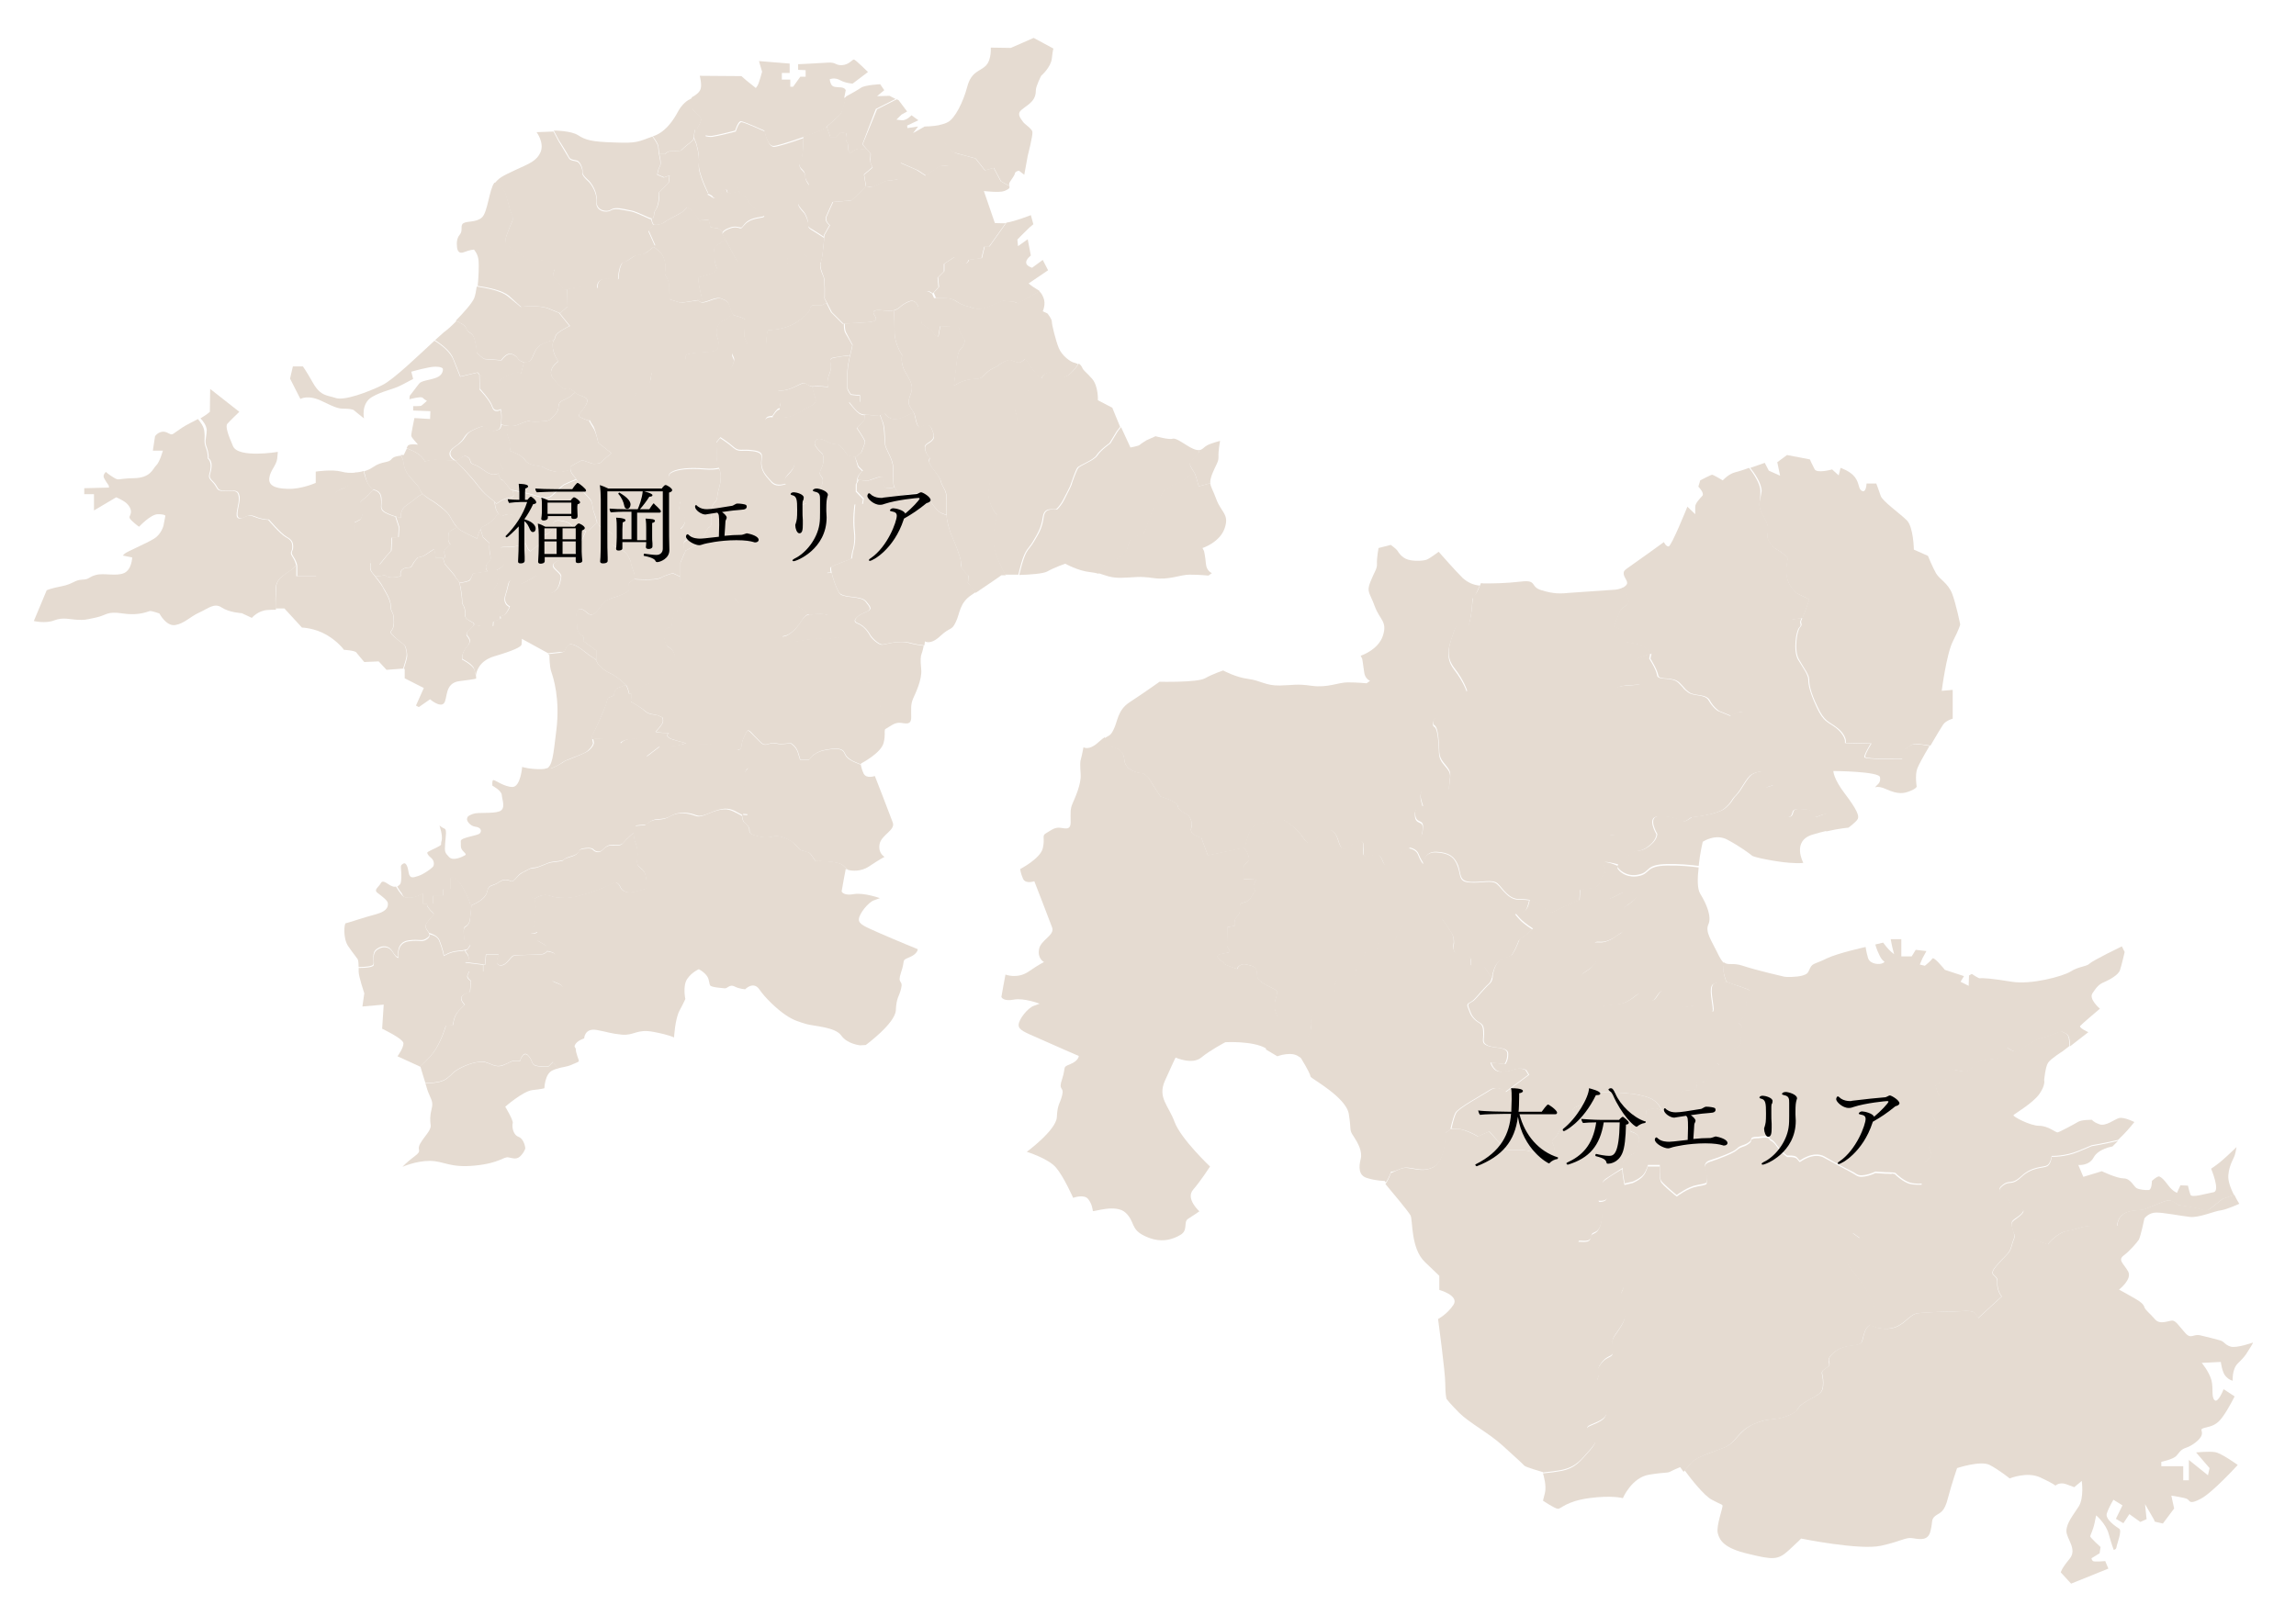 <?xml version="1.0" encoding="utf-8"?>
<!-- Generator: Adobe Illustrator 26.4.1, SVG Export Plug-In . SVG Version: 6.00 Build 0)  -->
<svg version="1.1" id="レイヤー_1" xmlns="http://www.w3.org/2000/svg" xmlns:xlink="http://www.w3.org/1999/xlink" x="0px"
	 y="0px" viewBox="0 0 733 516" style="enable-background:new 0 0 733 516;" xml:space="preserve">
<style type="text/css">
	.st0{fill:#E5DBD1;}
</style>
<g>
	<path class="st0" d="M304.2,48.6l7.3,2l3,3.8l2.8-0.8l2.3,4.3l2.7,1.5c-0.1-0.3-0.3-0.6,0.1-1.3c0.6-0.9,1.5-2.1,1.6-2.7
		c0.1-0.7,1.3-0.9,1.3-0.9l1.7,1.3l1.1-6c0,0,1.7-6.6,1.5-7.7s-2.5-2.4-3-3.2c-0.5-0.8-2.2-2.4-0.5-3.8c1.7-1.4,2.3-1.6,3.3-2.7
		s1.3-2.3,1.3-3.6c0-1.3,1.7-4.6,1.7-4.6s3.1-2.7,3.4-5.5c0.3-2.7,0.5-3.2,0.5-3.2l-6.3-3.4l-7.3,3.2l-6.4-0.1c0,0,0.3,3.8-1.5,5.7
		c-1.8,1.9-4.7,1.8-6,6.8c-1.3,4.9-3.9,10.1-6.2,11.3c-0.7,0.4-1.7,0.7-2.7,0.9l1.2,5.4L304.2,48.6z"/>
	<path class="st0" d="M275.4,46.1l2.6,3c0,0,0,1.5-0.2,2c-0.2,0.5,0.8,2.4,0.8,2.4l-2.7,2.3l0.6,3.7l2,0.3l4.3-2l4-0.5l0.8-5.3
		c0,0,4.7,2,5.5,2.4c0.8,0.5,2.6,1.7,2.6,1.7l4.3-3l3-0.3l2.4-3.9l-1-0.3l-3-3.3l-1.2-5.4c-2.4,0.5-5,0.5-5,0.5l-3.7,2.1l1.6-2.1
		l-3.4,0.5l-0.1-0.8l3.6-1.7l-2.2-1.6c0,0-1.6,1.8-3.2,1.6c-1.6-0.2-1.6-0.2-1.6-0.2l1.6-1.6l1.8-1l-2.7-3.6l-0.6-0.3l-6.3,3.2
		L275.4,46.1z"/>
	<path class="st0" d="M266,64.5c0,0-1.5,3.2-2.1,4.7s1.1,2.7,1.1,2.7l-1.8,3.2c0,0-0.5,6.9-1.1,8.4c-0.6,1.5,0.5,3.8,0.9,4.9
		c0.5,1.1,0.3,6.9,0.3,6.9l2.3,4.4l3.7,3.7c0,0,2.4-0.2,7.6-0.5c5.2-0.3,1.4-2.3,2-3.4c0.6-1.1,4.9,0.2,6.7-0.5
		c1.8-0.6,1.7-1.5,4.4-2.7c2.7-1.2,3.4,2.4,3.4,2.4s1.1-4.1,1.8-5.3c0.8-1.2,2.6,0.3,2.6,0.3l1.8-2l-0.3-3l2-2v-2.4l3.2-2.1
		c0,0,2.6,2,3.5,2s1.2-1.2,1.2-1.2l4.1-0.5l0.9-3.7h1.5l5.4-7.6c-0.3,0.1-0.7,0.1-0.9,0.1c-2.3,0-2.6-0.1-2.6-0.1L314.1,61
		c0,0,5,0.6,6.5,0c1.5-0.6,1.7-0.9,1.7-1.3c0-0.1,0-0.2-0.1-0.3l-2.7-1.5l-2.3-4.3l-2.8,0.8l-3-3.8l-6.3-1.7l-2.4,3.9l-3,0.3l-4.3,3
		c0,0-1.8-1.2-2.6-1.7c-0.8-0.5-5.5-2.4-5.5-2.4l-0.8,5.3l-4,0.5l-4.3,2l-1.6-0.3l-4.8,4.5L266,64.5z"/>
	<path class="st0" d="M263.9,40.4l1.2,3.4h1.8l1.5-1.5l1.8,0.3c0,0-0.5,2.3,0.2,2.9c0.6,0.6,0.3,2.4,0.3,2.4l0.9,1.2
		c0,0,1.2-1.8,3-1.5c0.7,0.1,1.5,0.2,2.2,0.2l-1.5-1.7l4.3-11.3l6.3-3.2l-1.9-1l-4,0.1l2.3-1.9l-1.3-1.9c0,0-4.7,0.2-6.1,1.1
		c-1,0.7-3.5,2.1-4.8,2.8c-0.6,2-1.3,4.4-1.5,5C268.3,36.9,263.9,40.4,263.9,40.4z"/>
	<path class="st0" d="M220.9,34.9c0,0,3,2.3,2.9,3.4c-0.2,1.1-1.4,2.9-1.4,2.9l1.8,1.7c0,0,1.4,0.6,3,0.5c1.7-0.2,7.5-1.7,7.5-1.7
		s0.9-3,1.8-3c0.9,0,7.5,3,7.5,3s0.9,4.9,2.9,4.9c2,0,13.9-4.4,13.9-4.4l3.1-1.4l-0.1-0.3c0,0,4.4-3.5,4.9-4.6c0.3-0.6,1-3.1,1.5-5
		c-0.4,0.2-0.7,0.4-0.7,0.4l0.5-2.5c0,0-0.2-0.8-1.6-0.9c-1.4-0.1-2.5,0-3-0.9c-0.5-0.9-0.5-1.7-0.5-1.7s1.5-0.7,3.3,0.3
		c1.8,1,4,1.1,4,1.1l4.9-3.7c0,0-4-4-4.5-4c-0.5,0-1.6,1.7-3.8,1.8c-2.2,0.1-1.8-1-4.6-0.8c-2.7,0.2-9.4,0.5-9.4,0.5v1.8l2.4,0.1
		v2.1h-1.7l-2.3,3.2h-0.9v-2.3h-2.7v-2.1h2.5v-3l-9.8-0.8l1,3.4c0,0-1,3.8-1.5,4.5c-0.5,0.7-0.5,0.7-0.5,0.7s-1.9-1.5-3-2.4
		c-1-0.9-1.6-1.4-1.6-1.4l-13.3-0.1c0,0,0.7,2.7,0.3,4.1c-0.3,1.1-1.4,2-2.9,2.8l0.5,1.4L220.9,34.9z"/>
	<path class="st0" d="M255,51.7c0,0.5,0.2,1.5,0.8,2.1c0.6,0.6,1.2,1.1,1.2,2.3c0,1.2,1.2,2.7,1.2,2.7l-0.6,2.6c0,0-2.9,2.3-2.9,3.2
		c0,0.9,1.1,2.1,1.8,2.9c0.8,0.8,1.4,2.7,1.5,3.5c0.2,0.8-0.8,1.1,1.4,2.3c1,0.6,2.4,1.5,3.6,2.3c0-0.3,0-0.5,0-0.5l1.8-3.2
		c0,0-1.7-1.2-1.1-2.7s2.1-4.7,2.1-4.7l6.1-0.5l4.8-4.5l-0.3-0.1l-0.6-3.7l2.7-2.3c0,0-0.9-2-0.8-2.4c0.2-0.5,0.2-2,0.2-2l-1.1-1.3
		c-0.8,0-1.6-0.1-2.2-0.2c-1.8-0.3-3,1.5-3,1.5l-0.9-1.2c0,0,0.3-1.8-0.3-2.4c-0.6-0.6-0.2-2.9-0.2-2.9l-1.8-0.3l-1.5,1.5h-1.8
		l-1.1-3.1l-3.1,1.4c0,0-2,0.7-4.4,1.6c-0.1,2.5-0.3,5.7-0.3,6C256.1,50.2,255,51.2,255,51.7z"/>
	<path class="st0" d="M225.3,45.6c0.5,0.8,1.2,3.2,1.4,3.7s2.4,0.2,2.7,2.6c0.3,2.4,0.3,2.6,2.1,3.7c1.8,1.1,3.5,2.6,3.8,3.7
		c0.3,1.1,0.9,2.6,0.9,2.6s1.5,0.3,2.4,2.1c0.9,1.8,4.6,4.3,4.6,4.3s1.8,0.9,0,1.2c-1.8,0.3-3.8,0.6-5.2,2c-1.4,1.4-1.1,1.5-1.8,1.4
		c-0.8-0.2-1.5-0.6-3.5,0.2c-2,0.8-2.1,1.7-2.1,1.7l4.9,9c0,0,3,0.2,4.7,1.1s5.2,1.7,5.2,1.7s1.1,0.2,1.7,0.2c0.6,0,4.3-2.3,4.3-2.3
		s-0.8-2.3,1.7-3c2.4-0.8,3.2-0.9,3.8-0.2c0.6,0.8,1.5,2.1,2,2.1c0.2,0,1.7,0.2,3.2,0.4c0.5-1.4,0.9-6.2,1-7.8
		c-1.2-0.8-2.6-1.7-3.6-2.3c-2.1-1.2-1.2-1.5-1.4-2.3c-0.2-0.8-0.8-2.7-1.5-3.5c-0.8-0.8-1.8-2-1.8-2.9c0-0.9,2.9-3.2,2.9-3.2
		l0.6-2.6c0,0-1.2-1.5-1.2-2.7c0-1.2-0.6-1.7-1.2-2.3c-0.6-0.6-0.8-1.7-0.8-2.1s1.1-1.5,1.1-2c0-0.3,0.2-3.5,0.3-6
		c-3.6,1.3-8.3,2.8-9.4,2.8c-2,0-2.9-4.9-2.9-4.9s-6.6-3-7.5-3c-0.9,0-1.8,3-1.8,3s-5.8,1.5-7.5,1.7c-0.9,0.1-1.7-0.1-2.2-0.2
		C225.1,44.1,225.1,45.2,225.3,45.6z"/>
	<path class="st0" d="M181.7,50.2c0.5,0.9,1.7,0.8,2.6,1.1c0.9,0.3,1.8,2.4,1.7,3.5c-0.2,1.1,1.5,2.4,2.1,3c0.6,0.6,2.7,3.4,2.4,6.4
		c-0.3,3,3.2,3.7,4.6,2.7c1.4-0.9,3.8-0.2,5.8,0.2c2,0.3,3.5,1.2,6.1,2.3c2.6,1.1,1.1-0.6,2.3-2.4c1.2-1.8,1.1-5.6,1.1-5.6l3-3
		l0.3-2.3l-1.8,0.6l-2.1-0.9c0,0,0.2-1.7,0.8-2.6c0.6-0.9-0.2-3.8-0.2-3.8s-0.2-1.1-0.3-2.6c-0.1-0.7-0.9-1.9-1.8-3.2
		c-4.5,1.6-4.8,2.2-12,1.9c-7.4-0.2-9.4-0.8-11.7-2.3c-2.3-1.5-7.6-1.5-7.6-1.5l-0.2,0l1.7,3.2C178.5,44.8,181.3,49.3,181.7,50.2z"
		/>
	<path class="st0" d="M213.9,48.3c0.8,0,3.4-0.2,3.4-0.2s1.9-1.8,2.4-2.1c0.5-0.3,1.6-1.4,1.6-1.4l0.5-3.1l0.8-0.2l-0.1-0.1
		c0,0,1.2-1.8,1.4-2.9c0.2-1.1-2.9-3.4-2.9-3.4l0.8-2.4l-0.5-1.4c-0.3,0.2-0.6,0.3-0.9,0.5c-1.9,0.9-3.2,2.7-3.7,3.6
		c-0.5,0.8-3.1,6.5-7.9,8.2c-0.1,0-0.2,0.1-0.4,0.1c0.9,1.2,1.7,2.5,1.8,3.2c0.1,1.3,0.3,2.3,0.3,2.5h1.8
		C212.2,49.2,213.1,48.3,213.9,48.3z"/>
	<path class="st0" d="M208.8,71.7c0.7,0.4,2.8-0.2,3.4-0.8c0.5-0.5,4-2.2,5.3-3c1.2-0.8,1.1-1.3,2.4-2.1c1.3-0.8,1.8-1.8,3.6-2.4
		c1.8-0.6,2.6-1.5,2.6-1.5s-3.4-6.5-3-9.5c0.3-3-0.9-6.6-0.9-6.6l-0.7-1.7l-0.1,0.5c0,0-1.1,1.1-1.6,1.4c-0.5,0.3-2.4,2.1-2.4,2.1
		s-2.6,0.2-3.4,0.2c-0.8,0-1.7,0.9-1.7,0.9h-1.8c0,0,0,0.1,0,0.1s0.8,2.9,0.2,3.8c-0.6,0.9-0.8,2.6-0.8,2.6l2.1,0.9l1.8-0.6
		l-0.3,2.3l-3,3c0,0,0.2,3.8-1.1,5.6c-1.1,1.6-0.1,3-1.4,2.7C208.1,70.6,208.4,71.5,208.8,71.7z"/>
	<path class="st0" d="M230,62.5c0.7-1.4,1.4-2.3,2-1.9c0.6,0.4-0.5,1.1,1.4,1.1c0.8,0,1.8-0.3,2.7-0.7c-0.2-0.5-0.5-1.3-0.6-1.9
		c-0.3-1.1-2-2.6-3.8-3.7c-1.8-1.1-1.8-1.2-2.1-3.7c-0.3-2.4-2.6-2.1-2.7-2.6s-0.9-2.9-1.4-3.7c-0.2-0.4-0.3-1.5-0.2-2.5
		c-0.5-0.1-0.8-0.3-0.8-0.3l-1.8-1.6l-0.8,0.2l-0.4,2.6l0.7,1.7c0,0,1.2,3.5,0.9,6.6c-0.3,3,3,9.5,3,9.5s-0.1,0.1-0.2,0.2
		c0.5,0.2,1.1,0.5,1.4,0.7C227.9,63.5,229.3,64,230,62.5z"/>
	<path class="st0" d="M223.2,70.4l3-0.2l0.6,2.4l2.4,0.3l1.5,1.2c0.2-0.3,0.8-0.9,2-1.3c2-0.8,2.7-0.3,3.5-0.2
		c0.8,0.2,0.5,0,1.8-1.4c1.4-1.4,3.4-1.7,5.2-2c1.8-0.3,0-1.2,0-1.2s-3.7-2.4-4.6-4.3c-0.9-1.8-2.4-2.1-2.4-2.1s-0.1-0.3-0.3-0.7
		c-0.8,0.3-1.9,0.7-2.7,0.7c-1.8,0-0.8-0.7-1.4-1.1c-0.6-0.4-1.3,0.5-2,1.9c-0.7,1.4-2.1,1-2.9,0.3c-0.3-0.2-0.8-0.5-1.4-0.7
		c-0.3,0.3-1.1,0.9-2.4,1.3c-1.8,0.6-2.3,1.6-3.6,2.4c-0.2,0.1-0.3,0.2-0.5,0.3l2,1.3L223.2,70.4z"/>
	<path class="st0" d="M305.3,96.2c2.1,1.5,4.3,1.8,4.3,1.8s2.6,1.4,5.6,0.2c3-1.2,5-2.1,5-2.1l3.5,0.3l1.4,0.5L332,93
		c-0.4-0.3-0.8-0.5-1.4-0.9c-1.5-0.9-2.2-1.6-2.2-1.6l6.2-4.2l-1.7-3.3l-3.4,2.5c0,0-1.8-0.5-1.9-1.6c-0.1-1.1,1.5-2.3,1.5-2.3
		l-1-5.2l-3.1,2.2l-0.2-2.1c0,0,2.5-2.6,3.8-3.8c1.3-1.1,1.3-1.1,1.3-1.1l-0.8-2.9c0,0-5.1,2-7.8,2.4l-5.4,7.6h-1.5l-0.9,3.7
		l-4.1,0.5c0,0-0.3,1.2-1.2,1.2s-3.5-2-3.5-2l-3.2,2.1v2.4l-2,2l0.3,3l-1.7,1.9l0.7,1.6C298.5,95.3,303.2,94.7,305.3,96.2z"/>
	<path class="st0" d="M294.2,103.4l2.1,1.5l0.9,0.2l1.2,2l1.1,0.5l0.6-3.4l5.9,0.3c0,0,0.9,3.2,1.7,3.7c0.8,0.5-0.3,2.7-1.2,3.5
		c-0.9,0.8-1.2,4.7-1.2,4.7s-0.5,3.7-0.6,4.9c-0.2,1.2-0.2,2-0.2,2s1.7-1.4,4.6-2c2.9-0.6,3.5,0.3,5.3-1.7c1.8-2,3.4-2.1,4.3-2.9
		c0.9-0.8,3-1.8,3.8-1.7c0.8,0.2,2.3,0.9,3,0.8c0.8-0.2,1.8-1.2,1.8-1.2s2,3,2.9,4.1c0.9,1.1,2.1,2.3,2.1,2.3s1.1-2.1,3-2
		c2,0.2,2.3,2.1,4.7,1.4c1.5-0.5,3.2-2.6,4.2-4.1c-0.4-0.2-0.8-0.4-1.3-0.5c-1.1-0.2-3.9-2.2-4.9-4.7c-1-2.5-2.2-7.4-2.2-8.4
		c0-0.9-1.4-2.6-1.4-2.6l-1.5-0.7c0,0,1.1-2.3,0.2-4.4c-0.5-1.2-0.9-1.6-1.3-2l-6.9,3.8l-1.4-0.5l-3.5-0.3c0,0-2,0.9-5,2.1
		c-3,1.2-5.6-0.2-5.6-0.2s-2.1-0.3-4.3-1.8c-2.1-1.5-6.9-0.9-6.9-0.9l-0.7-1.6l-0.1,0.1c0,0-1.8-1.5-2.6-0.3
		c-0.6,0.9-1.3,3.6-1.7,4.7l0.9,2.4L294.2,103.4z"/>
	<path class="st0" d="M379.8,148.1c0,0.6,1.4,2.6,1.7,3.2c0.3,0.6,1.2,4,1.2,4l3.7-1c-0.1-0.7,0.1-1.5,0.5-2.7
		c1.3-3.3,2.2-4.1,2.1-5.8c-0.1-1.7,0.5-5,0.5-5s-3.4,0.8-4.6,1.7c-0.7,0.5-1.1,1.1-1.9,1.2c-0.1,0.4-0.3,0.9-0.6,1.1
		C381.2,146,379.8,147.5,379.8,148.1z"/>
	<path class="st0" d="M388.3,159.4c-1-2.8-1.8-3.8-1.9-5.1l-3.7,1c0,0-0.9-3.4-1.2-4c-0.1-0.2-0.2-0.4-0.4-0.7
		c-1.5,1.4-3.6,3.1-5.4,3.7c-3,1.1-4.7,2.6-4.9,3.5c-0.2,0.9-2.3,3.2-2.7,4.4c-0.5,1.2-2.6,7.2-2.7,7.6c-0.2,0.5-4.4,2.1-4.4,2.1
		s-0.9,1.7-1.1,3c-0.2,1.4-3.4,3.5-3.4,3.5s-2.4,0.5-4,2c-0.6,0.6-1.3,1.6-1.9,2.6c2.3,0.7,4,1.6,7.5,1.5c4.6-0.1,5.2-0.6,10.2,0.1
		c5,0.7,8.4-1.1,11.5-1.1c3.1,0,6,0.3,6,0.3l1.1-0.8c0,0-1.7-0.6-1.9-2.9c-0.2-2.3-0.6-4.1-0.6-4.1l-0.5-1c0,0,5.6-1.8,7.1-6.4
		C392.5,164.2,389.9,163.7,388.3,159.4z"/>
	<path class="st0" d="M383,143.7c-0.5,0.1-1.2,0-2.1-0.4c-2.3-1-5.3-3.6-6.5-3.2s-5.5-0.8-5.5-0.8l-2.9,1.3c0,0-1.8,1.1-2.2,1.5
		c-0.3,0.3-2.9,0.8-2.9,0.8l-3-6.5c-0.6,0.7-1.1,1.4-1.1,1.4l-2.3,3.8c0,0-3,2.1-4.1,3.8c-1.1,1.7-5.6,3.2-6.2,4.1
		c-0.6,0.9-2,4.7-2.1,5.3c-0.2,0.6-1.8,3.7-2.4,4.9c-0.6,1.2-1.5,2.3-2.1,2.9c-0.6,0.6-4-1.1-4.4,2.6c-0.5,3.7-1.8,5.5-3.2,7.9
		c-1.4,2.4-2.3,2.1-3.7,7c-0.4,1.5-0.7,2.6-0.9,3.5c3.5-0.1,7.6-0.4,8.9-1.1c2.5-1.4,5.8-2.5,5.8-2.5s4,2.3,8,2.7
		c1,0.1,1.9,0.3,2.6,0.5c0.6-0.9,1.3-1.9,1.9-2.6c1.5-1.5,4-2,4-2s3.2-2.1,3.4-3.5c0.2-1.4,1.1-3,1.1-3s4.3-1.7,4.4-2.1
		c0.2-0.5,2.3-6.4,2.7-7.6c0.5-1.2,2.6-3.5,2.7-4.4c0.2-0.9,1.8-2.4,4.9-3.5c1.7-0.6,3.9-2.4,5.4-3.7c-0.5-0.8-1.3-2-1.3-2.5
		c0-0.6,1.4-2.1,2.6-3.4C382.7,144.5,382.9,144.1,383,143.7z"/>
	<path class="st0" d="M355.1,130.2l-4.6-2.4c0,0,0.2-4.4-1.8-6.8c-2.1-2.4-2.7-2.5-3.2-3.6c-0.3-0.6-0.6-1-1.1-1.3
		c-1,1.5-2.7,3.6-4.2,4.1c-2.4,0.8-2.7-1.2-4.7-1.4c-2-0.2-3,2-3,2s-0.1-0.1-0.2-0.2c-0.5,0.8-1.2,1.6-2.3,2.5
		c-4.1,3.2-6.1,5.5-6.1,7c0,1.5,1.4,3.2,0.3,5.5c-1.1,2.3-1.7-0.3-3.4,3.7c-1.7,4-6.2,15.7-5.2,19.8c1.1,4.1,2.4,4.7,2.6,5.2
		c0.2,0.5-1.1,2.9-1.1,8.2c0,3.6,2.3,8.4,3.8,11c1,0,2.6,0,4.2,0c0.2-0.9,0.5-2,0.9-3.5c1.4-4.9,2.3-4.6,3.7-7
		c1.4-2.4,2.7-4.3,3.2-7.9c0.5-3.7,3.8-2,4.4-2.6c0.6-0.6,1.5-1.7,2.1-2.9c0.6-1.2,2.3-4.3,2.4-4.9c0.2-0.6,1.5-4.4,2.1-5.3
		c0.6-0.9,5.2-2.4,6.2-4.1c1.1-1.7,4.1-3.8,4.1-3.8l2.3-3.8c0,0,0.5-0.6,1.1-1.4L355.1,130.2z"/>
	<path class="st0" d="M330.3,118.6c-0.9-1.1-2.9-4.1-2.9-4.1s-1.1,1.1-1.8,1.2c-0.8,0.2-2.3-0.6-3-0.8c-0.8-0.2-2.9,0.9-3.8,1.7
		c-0.9,0.8-2.4,0.9-4.3,2.9c-1.8,2-2.4,1.1-5.3,1.7c-2.9,0.6-4.6,2-4.6,2s0-0.8,0.2-2c0.2-1.2,0.6-4.9,0.6-4.9s0.3-4,1.2-4.7
		c0.9-0.8,2-3,1.2-3.5c-0.8-0.5-1.7-3.7-1.7-3.7l-5.9-0.3l-0.6,3.4l-1.1-0.5l-1.2-2l-0.9-0.2l-2.1-1.5l0.2-2.7l-0.9-2.4
		c-0.1,0.4-0.2,0.6-0.2,0.6s-0.6-3.7-3.4-2.4c-2.7,1.2-2.6,2.1-4.4,2.7c-0.1,0-0.1,0-0.2,0c0.1,2.2,0.2,5.1,0.2,7.1
		c0,3.7,2.4,7.2,2.4,7.2s-0.6,2.6,0.9,5.2c1.5,2.6,2.7,4.3,2,6.7c-0.8,2.4-1.2,3.2-0.3,4.7c0.9,1.5,1.4,1.7,1.8,4
		c0.5,2.3,1.2,2.6,1.2,2.6s2.9-2,3.8,0.2s1.2,3,0,4.1c-1.2,1.1-2.7,0.9-1.8,3.4c0.9,2.4,1.5,1.2,1.1,2.7c-0.5,1.5,3.2,4.7,3.7,6.7
		c0.5,2,1.7,2.6,1.8,4.9c0.2,2.3-0.2,3.8,0,6.2c0.2,2.4,1.2,5.5,2,7.2c0.8,1.7,2.4,5.8,2.6,7.5c0.2,1.7-0.3,0.9,0.3,2
		c0.6,1.1,2.1,2.4,2.1,2.4l-0.2,2.3l2.5,3.1c3.8-2.5,8.2-5.6,8.2-5.6s0.5,0,1.4,0c-1.5-2.7-3.8-7.4-3.8-11c0-5.3,1.2-7.8,1.1-8.2
		c-0.2-0.5-1.5-1.1-2.6-5.2c-1.1-4.1,3.5-15.8,5.2-19.8c1.7-4,2.3-1.4,3.4-3.7c1.1-2.3-0.3-4-0.3-5.5c0-1.5,2-3.8,6.1-7
		c1.1-0.9,1.8-1.7,2.3-2.5C331.9,120.3,331,119.4,330.3,118.6z"/>
	<path class="st0" d="M161.3,61.8c0.9,2.7,1.4,5.3,2.1,6.9c0.8,1.5,0,1.8-0.9,4.4c-0.9,2.6-2,4.1-0.3,5.5c1.7,1.4,4.1,2.6,6.2,4.3
		c2.1,1.7,4.6-0.3,6.1,0.3c1.5,0.6,2.6,1.5,2.6,2.4c0,0.9-1.2,2.1,0,3.4c1.2,1.2,2.9,3.7,2.9,3.7s5.5-1.5,7.6-0.9
		c2.1,0.6,3,0.3,3,0.3s-0.5-3,2.9-3s3.8,0.6,3.8,0c0-0.6,0.3-5,1.8-5.3c1.5-0.3,3-2.3,4.6-2.3c1.5,0,2.7-0.8,3.4-1.4
		c0.6-0.6,2-1.5,2-1.5l-2.1-4.7l1.6-2c-0.3-0.3-0.5-1.2-0.8-1.9c-0.2,0-0.5-0.1-0.9-0.3c-2.6-1.1-4.1-2-6.1-2.3
		c-2-0.3-4.4-1.1-5.8-0.2c-1.4,0.9-4.9,0.3-4.6-2.7c0.3-3-1.8-5.8-2.4-6.4c-0.6-0.6-2.3-2-2.1-3c0.2-1.1-0.8-3.2-1.7-3.5
		c-0.9-0.3-2.1-0.2-2.6-1.1c-0.5-0.9-3.2-5.3-3.2-5.3l-1.7-3.2l-5.4,0.2c0,0,2.5,3.3,1.3,6.3c-1.3,3-3.6,3.7-8.1,5.8
		c-4.5,2.1-5.2,2.5-6.8,4.5C159.3,59.3,160.9,60.4,161.3,61.8z"/>
	<path class="st0" d="M166.4,98c0,0,5.6-0.8,9,0.6c3.4,1.4,3.4,1.4,3.4,1.4l2.4-2.1l-0.1-5.6c-0.6,0.1-1,0.2-1,0.2s-1.7-2.4-2.9-3.7
		c-1.2-1.2,0-2.4,0-3.4c0-0.9-1.1-1.8-2.6-2.4c-1.5-0.6-4,1.4-6.1-0.3c-2.1-1.7-4.6-2.9-6.2-4.3c-1.7-1.4-0.6-2.9,0.3-5.5
		c0.9-2.6,1.7-2.9,0.9-4.4c-0.8-1.5-1.2-4.1-2.1-6.9c-0.4-1.3-2-2.4-3.5-3.3c0,0-0.1,0.1-0.1,0.1c-1.6,2.1-2.1,9.3-3.9,11
		c-1.8,1.7-4.8,1.1-6,1.9c-1.1,0.8,0,2.3-1.1,3.6c-1.1,1.3-1,2.9-0.9,4c0.1,1.1,0.6,2.3,2.3,1.6c1.7-0.7,3.1-0.8,3.1-0.8
		s1.4,1.4,1.5,3.8c0.1,1.6,0,5-0.3,7.8c3.4,0.5,7.8,1.4,9.9,3.1C166,97.7,166.4,98,166.4,98z"/>
	<path class="st0" d="M211.5,81.6c0.9,1.7,0.9,3.4,0.9,3.8c0,0.5-0.2,2.1-0.2,2.1s1.5,2.4,1.4,4c-0.2,1.5,0.2,4.1,0.2,4.1l3.5,1.1
		l6.9-1.1c0,0-1.7-6.9-1.1-7c0.6-0.2,5-1.1,5.6-2.3c0.6-1.2-0.5-0.9-0.5-4s-0.8-2.7,0.9-4c0.8-0.6,1.7-1.3,2.5-1.9l-1-1.9
		c0,0,0-0.1,0.2-0.4l-1.5-1.2l-2.4-0.3l-0.6-2.4l-3,0.2l-1.9-3l-2-1.3c-0.8,0.7-0.9,1.1-1.9,1.8c-1.2,0.8-4.7,2.4-5.3,3
		c-0.5,0.5-2.7,1.1-3.4,0.8c-0.1,0-0.1-0.1-0.1-0.1l-1.6,2l2.1,4.7c0,0-0.3,0.2-0.6,0.4C209.7,79.6,211,80.7,211.5,81.6z"/>
	<path class="st0" d="M224.4,96.5c2-0.3,4.1-1.8,5.8-1.2c1.7,0.6,2.3,1.1,2.7,2.6s1.2,2.7,1.2,2.7l2.6,0.8l1.1,0.6
		c0,0-0.2,4.6-0.2,5.3c0,0.8,1.2,3,1.2,3l3.5,1.4l2.3-1.2c0,0,0.2-5.3,0.8-5.2c0.6,0.2,5.2,0,8.8-2.3c3.7-2.3,4.4-4.1,4.4-4.1
		s0-1.5,1.4-1.5c1.4,0,2.6,0,2.6,0l1.3-0.7l-0.7-1.4c0,0,0.2-5.8-0.3-6.9c-0.5-1.1-1.5-3.4-0.9-4.9c0,0,0-0.1,0-0.1
		c-1.5-0.2-3-0.4-3.2-0.4c-0.5,0-1.4-1.4-2-2.1c-0.6-0.8-1.4-0.6-3.8,0.2c-2.4,0.8-1.7,3-1.7,3s-3.7,2.3-4.3,2.3
		c-0.6,0-1.7-0.2-1.7-0.2s-3.5-0.8-5.2-1.7s-4.7-1.1-4.7-1.1l-3.9-7.1c-0.8,0.6-1.7,1.4-2.5,1.9c-1.7,1.2-0.9,0.9-0.9,4
		s1.1,2.7,0.5,4c-0.6,1.2-5,2.1-5.6,2.3c-0.6,0.2,1.1,7,1.1,7l-1.4,0.2C223.1,96.3,223.7,96.6,224.4,96.5z"/>
	<path class="st0" d="M272.2,110.1c0,0-0.6,2.9-0.8,3.5c-0.2,0.6-0.8,3.7-0.8,5.2c0,1.5,0,4.3,0,5c0,0.8,1.1,2.1,1.1,2.1l2.9,0.3
		v2.1h-3.5c0,0,2.4,3.4,3.7,3.8c1.2,0.5,2,0.3,4.3,0.5c2.3,0.2,3.4-0.5,3.4-0.5s1.7,2.7,5,1.5c1.7-0.6,3.1-1.3,4.2-1.9
		c-0.3-0.5-0.6-1-1.1-1.7c-0.9-1.5-0.5-2.3,0.3-4.7c0.8-2.4-0.5-4.1-2-6.7c-1.5-2.6-0.9-5.2-0.9-5.2s-2.4-3.5-2.4-7.2
		c0-2-0.1-4.9-0.2-7.1c-1.9,0.5-5.9-0.6-6.5,0.4c-0.6,1.1,3.2,3-2,3.4c-4,0.2-6.4,0.4-7.2,0.4c0,1.1,0.1,2.3,0.4,2.8
		C270.6,107.2,272.2,110.1,272.2,110.1z"/>
	<path class="st0" d="M282.6,141.7c0.2,2.1,2.6,4.7,2.6,7.9c0,3.2-0.2,5,0.5,6.2c0.6,1.2,1.5,2.6,1.5,2.6s7-1.8,8.4-0.3
		c1.4,1.5,2.9,4.7,4.7,5.6c0.6,0.3,1.2,0.5,1.8,0.7c-0.1-2.3,0.2-3.8,0-6c-0.2-2.3-1.4-2.9-1.8-4.9c-0.5-2-4.1-5.2-3.7-6.7
		c0.5-1.5-0.2-0.3-1.1-2.7c-0.9-2.4,0.6-2.3,1.8-3.4c1.2-1.1,0.9-2,0-4.1s-3.8-0.2-3.8-0.2s-0.8-0.3-1.2-2.6
		c-0.2-1.1-0.4-1.7-0.7-2.2c-1,0.6-2.5,1.3-4.2,1.9c-3.4,1.2-5-1.5-5-1.5s-0.4,0.3-1.4,0.4c0.3,0.8,0.5,1.7,0.8,2.2
		C282.5,136.1,282.5,139.6,282.6,141.7z"/>
	<path class="st0" d="M309,186.1l0.2-2.3c0,0-1.5-1.4-2.1-2.4c-0.6-1.1-0.2-0.3-0.3-2c-0.2-1.7-1.8-5.8-2.6-7.5
		c-0.8-1.7-1.8-4.7-2-7.2c0-0.1,0-0.1,0-0.2c-0.6-0.2-1.3-0.4-1.8-0.7c-1.8-0.9-3.4-4.1-4.7-5.6c-1.4-1.5-8.4,0.3-8.4,0.3
		s-0.9-1.4-1.5-2.6c0-0.1-0.1-0.2-0.1-0.3c-1.2,0.3-2.7,0.5-3.4-0.2c-1.2-1.2,1.2-4-1.8-3c-3,0.9-2.6,1.1-4.1,1.1
		c-1.5,0-2.1-0.5-2.1-0.5l-0.8,1.5v2.3l2.3,2.4l-0.3,1.7h-2.4c0,0-0.6,4.6-0.2,8.5c0.5,4-0.5,6.4-0.6,6.9s-0.3,2-0.3,2
		s-6.1,2.3-6.6,2.7c-0.5,0.5,1.1,5.9,2.4,8.1c1.4,2.1,7,0.9,8.7,2.9c1.7,2,2.1,2.6-0.2,3.5c-2.3,0.9-4.6,2.7-2.4,3.5
		c2.1,0.8,3.5,2.9,4,3.8c0.5,0.9,2.7,3,3.8,3c1.1,0,5.2-1.5,9-0.5c1.3,0.4,2.9,0.6,4.4,0.8c0.1-0.7,0.2-1.3,0.2-1.3s1.7,1.3,4.9-1.7
		c3.2-3,3.6-1.6,4.9-4.4c1.4-2.7,1.1-6.2,5.2-8.8c0.4-0.3,0.9-0.6,1.3-0.9L309,186.1z"/>
	<path class="st0" d="M273.6,136.6c0,0,2.6,3.8,2.6,4.4c0,0.6-1.2,3.5-1.2,3.5l-2,1.5l1.1,2.9l1.4,1.4c0,0-1.9,1.3-1.8,3.6l0.4-0.9
		c0,0,0.6,0.5,2.1,0.5c1.5,0,1.1-0.2,4.1-1.1c3-0.9,0.6,1.8,1.8,3c0.7,0.7,2.2,0.5,3.4,0.2c-0.5-1.2-0.4-3-0.4-6
		c0-3.2-2.4-5.8-2.6-7.9s-0.2-5.6-0.8-7c-0.2-0.5-0.5-1.4-0.8-2.2c-0.5,0.1-1.2,0.1-2,0.1c-1.4-0.1-2.2-0.1-2.9-0.1l-0.1,1.8
		L273.6,136.6z"/>
	<path class="st0" d="M177.4,107.4c-0.2,1.3-1.3,1.3-0.9,3.8c0.4,2.5,1.8,4.2,1.8,4.2s-4.2,2.7-1.5,5.8c2.7,3.1,3.5,3.1,3.5,3.1
		s1.3-0.9,3.1,0.9s5.1,1.1,3.8,3.8c-1.3,2.7-3.6,3.5-1.6,4.4c2,0.9,2.5,0.9,2.5,0.9s1.3-2.7,4-2.9c2.7-0.2,4.5-2.4,6.4-2.2
		c1.8,0.2,2,0.4,3.8-2.2c1.8-2.5-0.7,0,3.3-2.7c4-2.7,0.4-5.6,4.7-6.7c4.4-1.1,5.5-0.5,7.8-2c2.4-1.5-1.5-2.4,4.2-2.9
		c5.6-0.5,6.9,0,7.1-2.5c0.2-2.5-0.9-2.2-0.5-4.9c0.4-2.7,2.2-2.9,3.3-3.6c0.4-0.3,1.1-1,1.7-1.7c-0.3-0.5-0.6-1.2-0.8-2
		c-0.5-1.5-1.1-2-2.7-2.6c-1.7-0.6-3.8,0.9-5.8,1.2c-0.7,0.1-1.3-0.2-1.7-0.7l-5.5,0.8l-3.5-1.1c0,0-0.3-2.6-0.2-4.1
		c0.2-1.5-1.4-4-1.4-4s0.2-1.7,0.2-2.1c0-0.5,0-2.1-0.9-3.8c-0.5-0.8-1.7-1.9-2.9-2.8c-0.4,0.3-1,0.8-1.4,1.1
		c-0.6,0.6-1.8,1.4-3.4,1.4c-1.5,0-3,2-4.6,2.3c-1.5,0.3-1.8,4.7-1.8,5.3c0,0.6-0.5,0-3.8,0s-2.9,3-2.9,3s-0.9,0.3-3-0.3
		c-1.6-0.5-5,0.3-6.7,0.7l0.1,5.6l-2.4,2.1c0,0,0,0-0.2-0.1l3.4,4.2C181.9,104.1,177.6,106.1,177.4,107.4z"/>
	<path class="st0" d="M148.8,104.8c0.5,1.8,2,0.9,2.7,3.6c0.7,2.7,0.7,4.2,0.7,4.2s2,2,2.5,2c0.5,0,5.3,0.4,5.3,0.4s1.6-2.5,3.3-2
		c1.6,0.5,2,1.5,2,1.5s1.1,1.5,3.1,1.1c2-0.4,1.6-3.6,4-5.3c1.1-0.7,2.8-1.3,4.4-1.7c0.2-0.4,0.5-0.7,0.5-1.2
		c0.2-1.3,4.5-3.3,4.5-3.3l-3.4-4.2c-0.3-0.1-1.1-0.4-3.2-1.3c-3.4-1.4-9-0.6-9-0.6s-0.3-0.3-4.1-3.4c-2.1-1.7-6.5-2.6-9.9-3.1
		c-0.2,1.5-0.5,2.9-0.8,3.7c-0.7,1.6-3.3,4.6-5.9,7.2C147,103.1,148.6,103.9,148.8,104.8z"/>
	<path class="st0" d="M220.5,117.2c1.5,1.1,3.1,1.1,3.6,1.1c0.5,0,1.8-0.5,3.6,0c1.8,0.5,4.7,0.7,5.3,0c0.5-0.7,1.3-2.2,1.3-3.1
		c0-0.9-1.3-1.8,0-2.7c1.3-0.9,3.3-1.1,3.3-1.1l1.3-1.2c-0.3-0.5-1.2-2.3-1.2-2.9c0-0.8,0.2-5.3,0.2-5.3l-1.1-0.6l-2.6-0.8
		c0,0-0.2-0.3-0.4-0.7c-0.6,0.7-1.3,1.4-1.7,1.7c-1.1,0.7-2.9,0.9-3.3,3.6c-0.4,2.7,0.7,2.4,0.5,4.9c-0.2,2.5-1.5,2-7.1,2.5
		c-4.9,0.5-2.7,1.2-3.5,2.4C219.3,115.9,219.9,116.8,220.5,117.2z"/>
	<path class="st0" d="M246.6,122.5c0.9,1.8,1.6,2.2,1.6,2.2s2.2,0.4,5.3-1.1c3.1-1.5,2.9-1.6,4.4-0.7c1.5,0.9,2,0.2,4,0.4
		s2.5,0.2,2.5,0.2s-0.7-1.5,0.5-4.5c1.3-3.1-1.3-4.4,1.6-4.9c1.3-0.2,3.2-0.5,4.9-0.7c0.2-1,0.7-3.2,0.7-3.2s-1.7-2.9-2.3-4
		c-0.3-0.5-0.4-1.7-0.4-2.8c-0.3,0-0.4,0-0.4,0l-3.7-3.7l-1.5-3l-1.3,0.7c0,0-1.2,0-2.6,0c-1.4,0-1.4,1.5-1.4,1.5s-0.8,1.8-4.4,4.1
		c-3.7,2.3-8.2,2.4-8.8,2.3c-0.6-0.2-0.8,5.2-0.8,5.2l-0.6,0.3c0.6,0.9,1.3,2.1,1.6,3.7C246.4,117.8,245.7,120.7,246.6,122.5z"/>
	<path class="st0" d="M258.6,129.7c-2.5,1.3-4.4,2.9-7.5,3.5c-3.1,0.5-4.9,0-4.9,0s-2,0-2,1.3c0,1.3,0.5,3.5,0.5,4.2
		c0,0.7,2.9,1.3,3.8,3.5c0.9,2.2,1.8,1.5,3.3,3.5c1.5,2,2.4,1.3,1.5,3.6c-0.9,2.4-4.4,3.5-2.2,5.6s3.3,3.1,3.6,4.4
		c0.4,1.3-1.1,3.3,2.4,1.5c3.5-1.8,5.6-5.5,5.6-7.3s-1.8-1.3-0.5-3.8c1.3-2.5,0.4-4.7,0.4-4.7s-2.5-2.2-2.5-3.3
		c0-1.1,0.9-2.4,3.8-0.7c2.9,1.6,3.3,0.2,4.7,1.8c1.5,1.6,1.6,2.5,2.2,2.7c0.2,0.1,1.2,0.3,2.3,0.5l1.8-1.4c0,0,1.2-2.9,1.2-3.5
		c0-0.6-2.6-4.4-2.6-4.4l2.4-2.3l0.1-1.8c-0.5,0-0.9-0.1-1.3-0.3c-1.2-0.5-3.7-3.8-3.7-3.8h3.5v-2.1l-2.9-0.3c0,0-1.1-1.4-1.1-2.1
		c0-0.8,0-3.5,0-5c0-1.5,0.6-4.6,0.8-5.2c0-0.1,0-0.2,0.1-0.3c-1.7,0.2-3.6,0.4-4.9,0.7c-2.9,0.5-0.4,1.8-1.6,4.9
		c-1.3,3.1-0.5,4.5-0.5,4.5s-0.5,0-2.5-0.2c-1.3-0.1-2,0.1-2.7,0.1c0.1,0.6,0.3,1.3,0.5,1.9C260.4,127.7,261.2,128.5,258.6,129.7z"
		/>
	<path class="st0" d="M249,129.6c-0.5,1.3,0.5,0.9-0.5,1.3c-0.6,0.2-1.4,1.4-2,2.4c0.5,0.1,2.2,0.4,4.7,0c3.1-0.5,4.9-2.2,7.5-3.5
		c2.5-1.3,1.8-2,1.1-4.5c-0.2-0.6-0.3-1.3-0.5-1.9c-0.4,0-0.8-0.1-1.3-0.5c-1.5-0.9-1.3-0.7-4.4,0.7c-3.1,1.5-5.3,1.1-5.3,1.1
		C248.4,126.7,249.5,128.3,249,129.6z"/>
	<path class="st0" d="M263.5,171.6c0.2,3.1,0,3.6-0.2,4.4c-0.2,0.7,0.7,3.8,0.7,4.4c0,0.5-0.2,2.5-0.2,2.5l1.4-0.1
		c-0.2-0.9-0.2-1.5-0.1-1.6c0.5-0.5,6.6-2.7,6.6-2.7s0.2-1.5,0.3-2s1.1-2.9,0.6-6.9c-0.5-4,0.2-8.5,0.2-8.5h2.4l0.3-1.7l-2.3-2.4
		v-2.3l0.3-0.6c-0.1-2.3,1.8-3.6,1.8-3.6l-1.4-1.4L273,146l0.1-0.1c-1.2-0.3-2.2-0.5-2.3-0.5c-0.5-0.2-0.7-1.1-2.2-2.7
		c-1.5-1.6-1.8-0.2-4.7-1.8c-2.9-1.6-3.8-0.4-3.8,0.7c0,1.1,2.5,3.3,2.5,3.3s0.9,2.2-0.4,4.7c-1.3,2.5,0.5,2,0.5,3.8
		c0,1.8-2.1,5.3-5.4,7.1c0.4,1.3,1,2.7,1.8,3.6C261,166.1,263.3,168.5,263.5,171.6z"/>
	<path class="st0" d="M294.9,206.2c-1.5-0.2-3-0.4-4.4-0.8c-3.8-1.1-7.9,0.5-9,0.5c-1.1,0-3.4-2.1-3.8-3c-0.5-0.9-1.8-3-4-3.8
		c-2.1-0.8,0.2-2.6,2.4-3.5c2.3-0.9,1.8-1.5,0.2-3.5c-1.5-1.8-6.2-1-8.2-2.4c-1.2,0.8-2.7,1.8-2.9,2.2c-0.4,0.7-1.1,4.4-1.1,4.4
		s-3.5-0.7-4.5-0.2c-1.1,0.5-2-0.7-4,2.5c-2,3.3-4.5,4.4-4.5,4.4l-1.5,0.4c0,0,1.1,2.4,6,1.3c4.9-1.1,8.9-0.5,8.9-0.5
		s4.4-1.8,5.5,1.3c1.1,3.1,1.8,3.5,2.5,4.5c0.7,1.1,0.7,2.4,1.1,4.2c0.4,1.8-0.5,2.7,1.8,3.6c2.4,0.9,2.7-0.9,3.8,2
		c1.1,2.9,2,3.6,1.8,5.3c-0.2,1.6-0.4,1.5,0.4,2.7c0.7,1.3,0,3.1,0,3.1l0.9,2.4c0.1-0.3,0.3-0.5,0.7-0.7c1.4-0.8,2.5-1.8,4.1-1.8
		c1.6,0,3.8,1.1,3.8-1.7c0-2.9-0.2-4.1,0.6-6c0.8-1.8,2.9-6.1,2.6-9.3s-0.2-4.1,0.1-5C294.5,208.1,294.7,207.1,294.9,206.2z"/>
	<path class="st0" d="M246.3,154.1c-2.5-2.7-3.1-3.8-3.3-5.8c-0.2-2,1.3-3.6-2.5-4.2c-3.8-0.5-4.5,0.5-6.4-1.1
		c-1.8-1.6-4.2-3.1-4.2-3.1l-1.3,1.6c0,0,0.4,4.4,0.2,5.5c-0.2,1.1,1.3,2.5,1.3,5.3c0,2.7-0.9,4-1.1,6.2c-0.2,2.2-1.1,1.5-1.8,3.6
		c-0.7,2.2,0.7,5.3-0.7,6.2c-1.5,0.9-1.6,3.8-3.8,5.3c-2.2,1.5-3.8,2.2-3.8,2.2l-1.8,4.2v5.5c0,0,6.5,3.6,6.9,4.5
		c0.4,0.9,10.7,1.1,10.7,1.1s1.5,3.3,5.3,2.2c3.8-1.1,4.5-1.6,6.4-1.3c1.8,0.4,6,0.4,8.2,1.6c1.2,0.7,2.7,1.9,3.8,2.8
		c0.5-0.1,1,0,1.5-0.2c1.1-0.5,4.5,0.2,4.5,0.2s0.7-3.6,1.1-4.4c0.2-0.4,1.6-1.4,2.9-2.2c-0.2-0.2-0.4-0.3-0.5-0.5
		c-0.9-1.5-2-4.5-2.4-6.4l-1.4,0.1c0,0,0.2-2,0.2-2.5c0-0.5-0.9-3.6-0.7-4.4c0.2-0.7,0.4-1.3,0.2-4.4c-0.2-3.1-2.5-5.5-4.4-7.5
		c-0.8-0.8-1.3-2.3-1.8-3.6c-0.1,0-0.2,0.1-0.2,0.1c-3.5,1.8-2-0.2-2.4-1.5c-0.4-1.3-1.5-2.2-3.6-4.4c-0.1-0.1-0.2-0.2-0.2-0.3
		C249.3,155.2,247.5,155.4,246.3,154.1z"/>
	<path class="st0" d="M224.8,149.9c-4.7-0.4-8.7,0-10.5,1.1c-1.8,1.1-0.4,3.8-0.4,3.8l1.3,2c0,0,2.4,2.5,2,3.5
		c-0.4,0.9-0.5,2.7-0.5,2.7s1.8,1.6,2,3.1c0.2,1.5-1.6,3.1-1.6,3.1s4-0.7,3.8,1.1c-0.2,1.8-2.5,2.4-2.7,3.3
		c-0.1,0.5,0.1,1.9,0.3,3.1l0.4-0.9c0,0,1.6-0.7,3.8-2.2c2.2-1.5,2.4-4.4,3.8-5.3c1.5-0.9,0-4,0.7-6.2c0.7-2.2,1.6-1.5,1.8-3.6
		c0.2-2.2,1.1-3.5,1.1-6.2c0-1.1-0.2-1.9-0.5-2.6C228.6,149.9,227.1,150.1,224.8,149.9z"/>
	<path class="st0" d="M191,141.4l4.2,3.3c0,0-2.9,2.4-3.3,2.9c-0.4,0.5-1.8,0.5-2.4,0.5s-3.1-1.1-3.6-1.1c-0.5,0-3.8,2-3.8,2
		s-0.2,1.5,0.9,2.7c1.1,1.3,2,2.9,2.2,3.8c0.2,0.9,2.4,2.7,3.3,4c0.9,1.3,0.4,2.4,1.3,4.5c0.9,2.2,0.4,3.5,2.7,4.7
		c2.4,1.3,3.1,1.6,3.1,2.5c0,0.9-1.3,2.2,0.4,3.1c1.6,0.9,3.8,1.8,4.2,2.7c0.4,0.9,1.1,1.8,1.1,2.4c0,0.5,1.3,4.2,1.3,4.2v1.3
		c0,0,6.4,0.5,8.2-0.4c1.8-0.9,4-1.5,4-1.5l2.4,1.1v-4.4l1.4-3.3c-0.2-1.2-0.4-2.6-0.3-3.1c0.2-0.9,2.5-1.5,2.7-3.3
		c0.2-1.8-3.8-1.1-3.8-1.1s1.8-1.6,1.6-3.1c-0.2-1.5-2-3.1-2-3.1s0.2-1.8,0.5-2.7c0.4-0.9-2-3.5-2-3.5l-1.3-2c0,0-1.5-2.7,0.4-3.8
		c1.8-1.1,5.8-1.5,10.5-1.1c2.2,0.2,3.8,0,4.8-0.3c-0.4-1.2-0.9-2-0.8-2.6c0.2-1.1-0.2-5.5-0.2-5.5l1.3-1.6c0,0,2.4,1.5,4.2,3.1
		c1.8,1.6,2.5,0.5,6.4,1.1c3.8,0.5,2.4,2.2,2.5,4.2c0.2,2,0.7,3.1,3.3,5.8c1.2,1.3,3.1,1.1,4.7,0.5c-1.6-2,1.5-3.1,2.4-5.4
		c0.9-2.4,0-1.6-1.5-3.6c-1.5-2-2.4-1.3-3.3-3.5c-0.9-2.2-3.8-2.7-3.8-3.5c0-0.7-0.5-2.9-0.5-4.2c0-1.3,2-1.3,2-1.3s0.1,0,0.2,0
		c0.6-1,1.4-2.2,2-2.4c1.1-0.4,0,0,0.5-1.3c0.5-1.3-0.5-2.9-0.7-4.9c0,0-0.7-0.4-1.6-2.2c-0.9-1.8-0.2-4.7-0.9-8
		c-0.3-1.5-1-2.8-1.6-3.7l-1.7,0.9l-3.5-1.4c0,0,0,0-0.1-0.1l-1.3,1.2c0,0-2,0.2-3.3,1.1c-1.3,0.9,0,1.8,0,2.7
		c0,0.9-0.7,2.4-1.3,3.1c-0.5,0.7-3.5,0.5-5.3,0c-1.8-0.5-3.1,0-3.6,0c-0.5,0-2.2,0-3.6-1.1c-0.6-0.4-1.2-1.3-1.7-2.2
		c-0.1,0.2-0.3,0.4-0.7,0.6c-2.4,1.5-3.5,0.9-7.8,2c-4.4,1.1-0.7,4-4.7,6.7c-4,2.7-1.5,0.2-3.3,2.7c-1.8,2.5-2,2.4-3.8,2.2
		c-1.8-0.2-3.6,2-6.4,2.2c-2.7,0.2-4,2.9-4,2.9s0,0-0.1,0c0.4,0.9,1,1.8,1.4,2.4C190.3,137.9,191,141.4,191,141.4z"/>
	<path class="st0" d="M144.8,114.7c2.2,5.5,2.2,5.5,2.2,5.5l5.5-1.3c0,0,4.5,5.1,6.9,2.9c2.4-2.2,5.8-3.1,6.4-2.7
		c0.5,0.4,0.5,0.4,0.5,0.4l1-3.8c-1.2-0.2-1.9-1.1-1.9-1.1s-0.4-0.9-2-1.5c-1.6-0.5-3.3,2-3.3,2s-4.7-0.4-5.3-0.4
		c-0.5,0-2.5-2-2.5-2s0-1.5-0.7-4.2c-0.7-2.7-2.2-1.8-2.7-3.6c-0.3-0.9-1.8-1.8-3.2-2.4c-1.4,1.5-2.9,2.8-4,3.6
		c-0.6,0.5-1.6,1.4-2.8,2.5C141.3,110.2,143.9,112.2,144.8,114.7z"/>
	<path class="st0" d="M135.7,147.6c0,0,0.5-0.9,4.5-0.7s4.9,0.2,4.9,0.2s-3.6-2,0-4.4c3.6-2.4,2.7-3.8,5.3-5.1
		c2.5-1.3,3.8-1.5,3.8-1.5s1.8,1.8,3.6,1.5c1.8-0.4,2-0.7,2.2-3.1c0.2-2.4-0.2-3.6-0.2-3.6s-2,1.3-2.7-0.9c-0.7-2.2-4-5.6-4-5.6
		l-0.1-4.8c-0.4-0.4-0.6-0.6-0.6-0.6l-5.5,1.3c0,0,0,0-2.2-5.5c-1-2.4-3.5-4.5-6-6c-4.8,4.4-13,12.4-16.7,14.2
		c-4.7,2.3-12.1,5-14.8,4.1c-2.6-0.9-4.8-0.5-7.2-4.7c-2.4-4.2-3.3-5.4-3.3-5.4h-3.2l-0.9,3.9l3.3,6.5c0,0,2.4-1.5,6.9,0.7
		c4.5,2.2,5.4,2.4,7,2.4c1.6,0,3,0.2,3.3,0.6c0.3,0.3,3.1,2.5,3.1,2.5s-1-4.7,2.5-6.8c3.6-2.1,6.4-2.2,9.8-4
		c3.4-1.8,3.4-1.8,3.4-1.8l-0.6-2.3c0,0,5.5-1.6,7.6-1.6s2.5,0.5,2.5,0.8c0,0.3,0,1.9-2.1,2.7c-2.1,0.8-4.7,0.9-5.5,1.9
		c-0.8,1-3,3.9-3,3.9l-0.1,1.1c0,0,3.7-1,4.2-0.5c0.6,0.6,1.4,1,1.4,1s-1.6,1.5-1.9,1.6c-0.3,0.1-2.5,0.1-2.5,0.1v1.4l5.5,0.2
		l-0.1,2.5l-5-0.3c0,0-1.1,5.2-1,5.7c0.1,0.6,1.7,2.2,1.9,2.5c0.2,0.3,0.2,0.3,0.2,0.3s-2.9-0.5-3.3,0.5c-0.1,0.2-0.2,0.4-0.3,0.6
		C132.3,144.1,135,145.4,135.7,147.6z"/>
	<path class="st0" d="M165.2,135.7c2.5-1.1,3.6-1.3,3.6-1.3s0.5,0.4,3.5,0.2c2.9-0.2,2.9,0,4.9-2.2c2-2.2,0.2-3.5,2.4-4.5
		c2.2-1.1,2.2-1.1,2.2-1.1l1.8-1.5c-0.1-0.1-0.1-0.1-0.2-0.2c-1.8-1.8-3.1-0.9-3.1-0.9s-0.7,0-3.5-3.1c-2.7-3.1,1.5-5.8,1.5-5.8
		s-1.5-1.6-1.8-4.2c-0.2-1.5,0.1-2.1,0.4-2.6c-1.6,0.4-3.3,0.9-4.4,1.7c-2.4,1.6-2,4.9-4,5.3c-0.5,0.1-0.9,0.1-1.2,0l-1,3.8
		c0,0,0,0-0.5-0.4c-0.5-0.4-4,0.5-6.4,2.7c-1.8,1.7-4.9-1-6.3-2.3l0.1,4.8c0,0,3.3,3.5,4,5.6c0.7,2.2,2.7,0.9,2.7,0.9
		s0.4,1.3,0.2,3.6c0,0.5-0.1,0.9-0.1,1.3C161.7,136.1,163.9,136.3,165.2,135.7z"/>
	<path class="st0" d="M161.9,138.7c0.5,1.7,1.1,3,1.1,3.5c0,0.6-0.3,1.8-0.3,1.8s3.5,0.9,5,3c1.5,2.1,4.7,1.5,6.1,2.4
		c1.4,0.9,3.1,1.1,4.3,1.4c0.7,0.1,2.5-0.3,4.1-0.7c-0.1-0.6-0.1-1.1-0.1-1.1s3.3-2,3.8-2c0.5,0,3.1,1.1,3.6,1.1s2,0,2.4-0.5
		c0.4-0.5,3.3-2.9,3.3-2.9l-4.2-3.3c0,0-0.7-3.5-1.6-4.7c-0.4-0.6-0.9-1.5-1.4-2.4c-0.2,0-0.9-0.2-2.4-0.9c-2-0.9,0.4-1.6,1.6-4.4
		c1.2-2.6-1.8-2.1-3.6-3.7l-1.8,1.5c0,0,0,0-2.2,1.1c-2.2,1.1-0.4,2.4-2.4,4.5c-2,2.2-2,2-4.9,2.2c-2.9,0.2-3.5-0.2-3.5-0.2
		s-1.1,0.2-3.6,1.3c-0.8,0.3-1.8,0.4-2.9,0.3C161.9,136.9,161.6,137.9,161.9,138.7z"/>
	<path class="st0" d="M149.3,145.9c1.6,1.1,0.1,1.8,2.2,2.5c2.1,0.7,3.3,2.4,5.3,3c1.9,0.6,4-1.3,4-1.3s-1.8-2.5-1.1-3.7
		c0.7-1.1,1.4-1.5,1.4-1.5l1.7-1c0.1-0.3,0.3-1.3,0.3-1.8c0-0.6-0.7-1.8-1.1-3.5c-0.2-0.8,0.1-1.8,0.5-2.6c-0.8,0-1.6-0.2-2.4-0.3
		c-0.2,1.2-0.6,1.5-2,1.8c-1.8,0.4-3.6-1.5-3.6-1.5s-1.3,0.2-3.8,1.5c-2.5,1.3-1.6,2.7-5.3,5.1c-3.6,2.4,0,4.4,0,4.4
		C146.9,147.3,147.7,144.8,149.3,145.9z"/>
	<path class="st0" d="M160,153.1c0.7,0.1,1.5,1.4,1.5,1.4l1.5,1.8c0,0,1.5,0.3,5.1,1.1c3.7,0.8,6.2,2.4,8.1,0.7
		c1.9-1.7,3.2-3.1,3.8-3.4c0.3-0.2,2.4-1.1,3.9-1.7c-0.3-0.4-0.6-0.9-1-1.3c-0.5-0.6-0.7-1.2-0.8-1.7c-1.6,0.4-3.4,0.8-4.1,0.7
		c-1.3-0.2-3-0.5-4.3-1.4c-1.4-0.9-4.6-0.3-6.1-2.4c-1.5-2.1-5-3-5-3s0,0,0-0.1l-1.7,1c0,0-0.7,0.3-1.4,1.5
		c-0.7,1.1,1.1,3.7,1.1,3.7s-0.7,0.6-1.6,1C159.3,152.1,159.7,153,160,153.1z"/>
	<path class="st0" d="M148.3,150c1.3,1.4,3.2,3.5,4.6,5.4c1.4,1.8,2.6,2.9,3.7,3.7c1,0.8,1.9,1.7,1.9,1.7s2.1-1.6,3.7-1.8
		c1.6-0.2,1.8-0.7,1.8-0.7l-0.3-1.8c-0.4-0.1-0.6-0.1-0.6-0.1l-1.5-1.8c0,0-0.8-1.3-1.5-1.4c-0.3-0.1-0.7-1-1-2
		c-0.7,0.3-1.5,0.5-2.4,0.2c-1.9-0.6-3.2-2.3-5.3-3c-2.1-0.7-0.6-1.4-2.2-2.5c-1.6-1.1-2.4,1.3-4,1.1
		C146.3,148,147.6,149.3,148.3,150z"/>
	<path class="st0" d="M160.1,164.9c0,0,2.5-1.3,3.5-0.3c1,0.9,0.5,2.1,0.5,2.7s0.8,0.6,1.5,1.7c0.7,1.1,0.7,2.2,0.7,2.2
		s1.5,0.5,1.5,1.6s0.9,2.6,0.9,2.6l0.6,0.6c0,0,3.5-2.4,3.5-2.9s-0.6-1.6,1.6-2.5c2.2-0.9,2.2-2.7,2.2-2.7s-0.7-2.3,3-1.6
		c3.7,0.7,2.5,2.2,4.9,2.7c2.4,0.6,3.2,0.6,3.2,0.6l2.9-2.7c-0.3-0.8-0.4-1.6-0.8-2.7c-0.9-2.2-0.4-3.3-1.3-4.5
		c-0.9-1.3-3.1-3.1-3.3-4c-0.1-0.6-0.6-1.6-1.2-2.5c-1.5,0.6-3.6,1.5-3.9,1.7c-0.6,0.3-1.8,1.7-3.8,3.4c-1.9,1.7-4.5,0.1-8.1-0.7
		c-2.3-0.5-3.8-0.8-4.5-1l0.3,1.8c0,0-0.2,0.5-1.8,0.7c-1.6,0.2-3.7,1.8-3.7,1.8s-0.3-0.3-0.6-0.6c0.2,1.2,0.4,2.4,0.8,3
		C159.3,164.5,160.1,164.9,160.1,164.9z"/>
	<path class="st0" d="M131,152.5c0.5,0.6,2.9,2.9,3.1,4c0.2,1.1,3,2.9,3.8,3.3s4.7,3.2,5.6,4.8c0.9,1.6,2.1,3.7,3.2,4.5
		c1.1,0.8,5.6,2.9,5.6,2.9s0.7-3.2,1.9-3.8c1.3-0.6,3-1.9,3-1.9l1.4-1.7l0.6-0.5c-0.2-0.2-0.4-0.5-0.6-0.9c-0.4-0.6-0.6-1.8-0.8-3
		c-0.4-0.3-0.8-0.7-1.3-1.1c-1-0.8-2.3-1.8-3.7-3.7c-1.4-1.8-3.3-4-4.6-5.4c-0.7-0.7-1.9-2-3-3c0,0-0.1,0-0.1,0c0,0-0.9,0-4.9-0.2
		s-4.5,0.7-4.5,0.7c-0.8-2.1-3.5-3.5-5.8-4.3c-0.4,0.9-1,2.1-1,2.1s-0.4,0-1,0c0.4,0.6,0.8,1.5,0.9,2.4
		C128.9,149.9,130.5,152,131,152.5z"/>
	<path class="st0" d="M118.9,156.1c0.7,0.5,2.6,0.3,2.9,2.9c0.2,2.5-0.5,3,0.6,4.1c1,1.1,5.6,2.3,5.6,2.3s-0.5-2.5,1.7-4
		c2.2-1.5,3.8-2.9,3.8-2.9l1.4-0.8c-0.4-0.4-0.7-0.8-0.7-1.1c-0.2-1.1-2.6-3.4-3.1-4c-0.5-0.6-2.1-2.6-2.2-4.7
		c-0.1-0.9-0.5-1.8-0.9-2.4c-1,0.1-2.4,0.3-3,1.1c-0.9,1.3-3.1,0.6-5.8,2.5c-0.9,0.6-1.9,1.1-3,1.4c0.2,0.6,0.4,1.3,0.6,2.2
		C117.3,154.6,118.2,155.6,118.9,156.1z"/>
	<path class="st0" d="M66,142.8c0.8,2.1,0.6,3.5,0.6,3.5s1.3,0.8,0.9,3.2c-0.3,2.4-1.3,2.5,0.6,4.3c1.8,1.8,0.9,2.9,3.8,2.9
		c2.9,0,4.2-0.5,4.6,1.8c0.3,2.3-1.6,6.3-0.1,6.9c1.5,0.6,2.4-1.6,5-0.5c2.6,1.1,4.5,1,4.5,1s3.8,4.5,5.6,5.5c1.8,1,2.1,1.8,2.1,3.3
		c0,1.5-1,1.4,0,2.9c1,1.5,1.3,2.7,1.3,3.2s0,3.2,0,3.2h6.3c0,0,0.2-2.6,1.9-3.9c1.7-1.3,1.1-2.4,1.6-5.4c0.5-3,0.8-2.6,1-3.9
		c0.2-1.3-0.7-4.8-0.2-7.1c0.5-2.3,0.3-5.5,2.1-6.7c1.7-1.3,3-0.9,4.5-2.7c0.8-1,1.3-2.3,1.6-3.4c-1.7,0.2-3.3,0.1-4.7-0.3
		c-3.1-0.8-8.2,0-8.2,0v3.6c0,0-4.7,2.1-9,1.9c-4.4-0.1-6.2-1.3-5.8-3.6c0.3-2.3,2.3-4,2.5-6.1s0.2-2.1,0.2-2.1s-12.6,2.1-14.3-1.8
		c-1.7-3.9-2.5-6.4-1.8-7.2c0.7-0.8,3.8-3.8,3.8-3.8l-9.3-7.3l-0.1,7.3c0,0-0.8,0.8-3,2.1c0.9,0.9,1.9,2.3,2,3.7
		C65.9,140.1,65.2,140.8,66,142.8z"/>
	<path class="st0" d="M88,190c0.2-1.3,0-2.6,0-2.6s0.3-1.9,1.9-3.2c1.6-1.3,2.2-1.5,3.4-2.4c0.4-0.3,0.8-0.8,1.2-1.3
		c-0.1-0.6-0.4-1.6-1.2-2.8c-1-1.5,0-1.4,0-2.9c0-1.5-0.2-2.3-2.1-3.3c-1.8-1-5.6-5.5-5.6-5.5s-1.8,0.1-4.5-1c-2.6-1.1-3.5,1-5,0.5
		c-1.5-0.6,0.5-4.6,0.1-6.9c-0.3-2.3-1.7-1.8-4.6-1.8c-2.9,0-1.9-1-3.8-2.9c-1.8-1.8-0.9-1.9-0.6-4.3c0.3-2.4-0.9-3.2-0.9-3.2
		s0.2-1.5-0.6-3.5c-0.8-2.1-0.1-2.7-0.5-5.4c-0.2-1.4-1.2-2.7-2-3.7c-0.7,0.4-1.5,0.8-2.5,1.3c-4.1,2.1-5.2,3.7-6,3.6
		c-0.8-0.1-1.7-1.1-3.1-0.8c-1.4,0.3-2.1,1.4-2.1,1.4l-0.7,4.6H52c0,0-1,3.7-2.2,4.8c-1.1,1.1-1.7,3.9-7.1,4
		c-5.4,0.1-4.6,0.9-6.4-0.2s-2.5-1.8-2.5-1.8s-0.9,0.8-0.7,1.6c0.2,0.8,1.6,2.7,1.6,2.7l0.1,0.7l-7.9,0.2v1.9H30v5.2l7.1-4.2
		c0,0,2.5,1,3.6,2.2c1,1.1,1.3,2.2,1,3.1c-0.2,0.9-0.9,1,0.5,2.3c1.4,1.3,2.2,1.8,2.2,1.8s3.7-4,6-4c2.3,0,2.4,0.5,2.4,0.5l-0.6,3.1
		c0,0-0.6,2.7-3,4.2c-2.4,1.5-8.8,4.2-9.4,4.8c-0.6,0.6-0.6,0.6-0.6,0.6l3,0.6c0,0-0.1,3.9-2.6,5c-2.5,1.1-6.5-0.1-9,0.6
		c-2.5,0.7-1.9,1.4-4.4,1.5c-2.4,0.1-2.9,1.4-6.5,2.1c-3.7,0.7-4.8,1.3-4.8,1.3l-4.1,9.8c0,0,3.7,0.9,6.5-0.2
		c2.9-1.1,4.9-0.3,7.3-0.2c2.4,0.1,2.3,0.1,6-0.7c3.7-0.8,3.3-2.1,8.7-1.3c5.4,0.8,8.1-0.8,8.7-0.8c0.6,0,2.9,0.8,2.9,0.8
		s2.1,4.1,5,3.7c3-0.5,4.8-2.7,7.7-4c2.9-1.3,4.8-3.2,7.2-1.6c2.4,1.6,6.4,1.8,6.4,1.8l3.2,1.5c0,0,1.9-2.3,4.9-2.5
		c1-0.1,2-0.1,2.8-0.1C87.9,192.9,87.9,190.8,88,190z"/>
	<path class="st0" d="M129.4,206.6c-0.3-1-1.4-1.3-3.7-3.4c-2.3-2.2,0-0.8,0-4.6c0-3.8-1-2.7-1-5c0-2.3-2.1-5.1-2.5-6.1
		c-0.5-0.9-2.1-3-3.4-4.6c-1.4-1.6-0.1-3.5-0.3-5.7c-0.2-2.2-1.6-3.1-2.2-4.3c-0.6-1.3-3.3-2.2-3.3-2.2l0.2-3.9l1.9-1
		c0,0,0.7-0.8,0.8-2.2c0.1-1.4-0.6-1.1-0.9-2.4c-0.3-1.3,1.4-1.8,2.3-2.9c0.5-0.5,1.3-1.4,2-2.1c-0.1-0.1-0.3-0.1-0.4-0.2
		c-0.7-0.5-1.6-1.5-2.2-3.4c-0.3-0.9-0.5-1.6-0.6-2.2c-0.9,0.3-1.8,0.4-2.7,0.5c-0.3,1.1-0.8,2.4-1.6,3.4c-1.5,1.8-2.7,1.5-4.5,2.7
		c-1.7,1.3-1.6,4.5-2.1,6.7c-0.5,2.3,0.5,5.8,0.2,7.1c-0.2,1.3-0.6,0.9-1,3.9c-0.5,3,0.1,4.1-1.6,5.4c-1.7,1.3-1.9,3.9-1.9,3.9h-6.3
		c0,0,0-2.7,0-3.2c0-0.1,0-0.2,0-0.4c-0.4,0.5-0.8,1-1.2,1.3c-1.3,0.9-1.8,1.1-3.4,2.4c-1.6,1.3-1.9,3.2-1.9,3.2s0.2,1.4,0,2.6
		c-0.1,0.8-0.1,2.9-0.1,4.4c1.7,0,2.8,0,2.8,0l5.6,6.1c0,0,4,0.1,7.8,2.3c3.8,2.2,5.6,4.8,5.6,4.8s3.6,0.2,4,0.9
		c0.5,0.7,2.5,3,2.5,3l4.6-0.2l2.5,2.7l5.3-0.4c0.5-1.5,1.1-3.6,1.1-4.1C129.9,208.5,129.7,207.6,129.4,206.6z"/>
	<path class="st0" d="M123.2,177.7l1.6-1.8l0.2-4.2l2.1-0.1l0.2-3.2l-1.1-3.4c-1.4-0.4-3.3-1.1-4-1.8c-1-1.1-0.3-1.6-0.6-4.1
		c-0.2-2.2-1.7-2.4-2.5-2.7c-0.7,0.7-1.5,1.6-2,2.1c-0.9,1-2.6,1.6-2.3,2.9c0.3,1.3,1,1,0.9,2.4c-0.1,1.4-0.8,2.2-0.8,2.2l-1.9,1
		l-0.2,3.9c0,0,2.7,0.9,3.3,2.2c0.6,1.3,1.9,2.2,2.2,4.3c0.1,0.9,0,1.7-0.2,2.4l2.9,0.6L123.2,177.7z"/>
	<path class="st0" d="M125.2,184.4c1.7,0,2.7-0.5,2.7-0.5s-0.6-1.7,1.1-2.4c1.7-0.7,1.9,0.2,2.6-1.1c0.7-1.4,1.8-2.4,1.8-2.4
		s1.5-0.2,2.3-0.8c0.8-0.6,2.9-1.9,2.9-1.9l0.5,2.9h3.1c0,0-0.8-2.4,0-2.9c0.8-0.5,1.6-1.4,1.6-1.4s-0.7-0.8-0.7-1.6
		c0-0.8,0-2.3,0.5-2.6c0.2-0.2,1.3-0.8,2.3-1.3c-0.9-1-1.7-2.5-2.4-3.7c-0.9-1.6-4.8-4.3-5.6-4.8c-0.6-0.3-2.1-1.3-3-2.2l-1.4,0.8
		c0,0-1.6,1.4-3.8,2.9c-2.2,1.5-1.7,4-1.7,4s-0.7-0.2-1.6-0.5l1.1,3.4l-0.2,3.2l-2.1,0.1l-0.2,4.2l-1.6,1.8l-2.1,2.6l-2.9-0.6
		c-0.2,1.2-0.3,2.3,0.5,3.3c0.3,0.4,0.7,0.8,1,1.2l3-0.4C122.8,183.7,123.5,184.4,125.2,184.4z"/>
	<path class="st0" d="M147.5,210.6c0,0-0.3-1.9,1.6-4.1s-0.2-3.1-0.2-3.8s0.2-0.8,1.7-2.3c1.5-1.5,0.2-1.5-0.8-2.2s-1.5-1-1.4-2.7
		c0.1-1.7-0.9-2.5-0.9-3s0-1.9-0.5-4.8c-0.5-2.9-1.1-2.4-1.6-3.4s-3.3-3.9-3.4-4.2c-0.1-0.2-0.3-1.1-0.6-1.9h-2.2l-0.5-2.9
		c0,0-2.1,1.4-2.9,1.9c-0.8,0.6-2.3,0.8-2.3,0.8s-1.1,1-1.8,2.4c-0.7,1.4-0.9,0.5-2.6,1.1c-1.7,0.7-1.1,2.4-1.1,2.4s-1,0.5-2.7,0.5
		c-1.7,0-2.4-0.7-2.4-0.7l-3,0.4c1.1,1.3,2.1,2.7,2.4,3.4c0.5,0.9,2.5,3.8,2.5,6.1c0,2.3,1,1.3,1,5c0,3.8-2.3,2.4,0,4.6
		c2.3,2.2,3.3,2.4,3.7,3.4c0.3,1,0.5,1.9,0.5,2.9c0,0.6-0.6,2.6-1.1,4.1l0.3,0v3l6.1,3.1l-2.5,5.6l0.9,0.5l3.6-2.5
		c0,0,3.1,2.7,4.4,1.3c1.3-1.5,0.1-6.5,5-7.1c4.9-0.6,5.3-0.8,5.3-0.8s0-0.2,0-0.6c-0.2-0.9-0.4-1.8-0.6-2.4
		C150.5,212.1,147.5,210.6,147.5,210.6z"/>
	<path class="st0" d="M151,183.2l4.6-0.7c0,0-1-1.3-0.1-2.4c0.9-1.1,1.5-0.9,1-2.9s-0.2-3.7-0.2-3.7l-2.1-1.9l-0.8-2.6
		c-0.7,1.1-1.1,3-1.1,3s-4.5-2.1-5.6-2.9c-0.3-0.2-0.5-0.5-0.8-0.8c-0.9,0.5-2,1.2-2.3,1.3c-0.5,0.3-0.5,1.8-0.5,2.6
		c0,0.8,0.7,1.6,0.7,1.6s-0.8,0.9-1.6,1.4c-0.8,0.5,0,2.9,0,2.9h-0.8c0.3,0.9,0.6,1.8,0.6,1.9c0.1,0.3,3,3.2,3.4,4.2
		c0.3,0.8,0.8,0.7,1.2,1.9c1.3-0.2,3-0.5,3.3-0.9C150.5,184.6,151,183.2,151,183.2z"/>
	<path class="st0" d="M157.3,200.1l0.1-1.5l2.3-0.9c0,0-0.3-2.3-0.3-3.7c0-1.4-1-3-1.6-4.5c-0.6-1.5,0.5-1.8,1.1-3.2
		c0.7-1.4-0.3-4.3-0.3-4.3s1.5-0.6,2.3-1.7c0.8-1.1-0.8-3.5-0.9-4.7c-0.1-1.1-0.5-0.9,3.1-1c1.9-0.1,3.7-0.6,4.9-1.2
		c-0.1-0.2-0.1-0.4-0.1-0.7c0-1.1-1.5-1.6-1.5-1.6s0-1-0.7-2.2c-0.7-1.1-1.5-1-1.5-1.7s0.6-1.8-0.5-2.7c-1-0.9-3.5,0.3-3.5,0.3
		s-0.4-0.2-1-0.8l-0.6,0.5l-1.4,1.7c0,0-1.7,1.4-3,1.9c-0.3,0.1-0.6,0.4-0.8,0.8l0.8,2.6l2.1,1.9c0,0-0.2,1.7,0.2,3.7
		s-0.1,1.7-1,2.9c-0.9,1.1,0.1,2.4,0.1,2.4l-4.6,0.7c0,0-0.5,1.5-1,2.2c-0.3,0.4-2,0.7-3.3,0.9c0.1,0.4,0.3,0.9,0.4,1.5
		c0.5,2.9,0.5,4.3,0.5,4.8s1,1.3,0.9,3c-0.1,1.7,0.3,2.1,1.4,2.7c0.8,0.5,1.8,0.7,1.4,1.4l2.3,0.4H157.3z"/>
	<path class="st0" d="M161.3,196.1c1-1.3,1.3-2.3,1.3-2.3s-2.3-0.8-1.3-3.8c1-3,0.8-4.6,1.9-4.6c1.1,0,0.9,2.2,3.9,0.8
		c3-1.4,4.5-3.2,5.5-1.7c1,1.5,1,5.7,3.4,4.9c2.4-0.8,2.6-3.2,3-5c0.3-1.8-4.8-3.3-1.3-5.1c3.5-1.8,4.3,0.7,5.6-1.8
		c1.3-2.5,0.8-3.2,1.8-4.2c0.6-0.6,1.3-2.3,1.9-3.7c-0.5-0.1-1.3-0.2-2.6-0.5c-2.4-0.6-1.3-2.1-4.9-2.7c-3.7-0.7-3,1.6-3,1.6
		s0,1.8-2.2,2.7c-2.2,0.9-1.6,2.1-1.6,2.5s-3.5,2.9-3.5,2.9l-0.6-0.6c0,0-0.6-1-0.8-2c-1.2,0.5-3,1.1-4.9,1.2
		c-3.5,0.1-3.2-0.1-3.1,1c0.1,1.1,1.7,3.5,0.9,4.7c-0.8,1.1-2.3,1.7-2.3,1.7s1,3,0.3,4.3c-0.7,1.4-1.7,1.7-1.1,3.2
		c0.6,1.5,1.6,3.1,1.6,4.5c0,0.8,0.1,2,0.2,2.8C160.2,196.8,160.8,196.6,161.3,196.1z"/>
	<path class="st0" d="M180.3,208c0,0,0.8-2.5,2.1-2.3c1.3,0.2,2.7,1.1,4.7,2.7s3.4,2.3,3.4,2.3v-2.9l-4.2-3.1c0,0,0.3-1.4-0.3-1.7
		c-0.7-0.3-1.6-1.3-1.7-2.5c-0.1-1.3-0.1-2.7-0.2-4c-0.1-1.3,0.5-2.5,1.9-1.9c1.5,0.6,2.4,3.1,4.6,0.6c2.2-2.5,1.9-3.3,5.7-4.5
		c3.8-1.1,4.6-2.3,4.6-2.3l-0.1-2.1l1.9-1.7v-0.9c0,0-1.3-3.6-1.3-4.2c0-0.5-0.7-1.5-1.1-2.4c-0.4-0.9-2.5-1.8-4.2-2.7
		c-1.6-0.9-0.4-2.2-0.4-3.1c0-0.9-0.7-1.3-3.1-2.5c-1.2-0.6-1.6-1.3-1.9-2l-2.9,2.7c0,0-0.2,0-0.6-0.1c-0.6,1.4-1.3,3.2-1.9,3.7
		c-1,1-0.6,1.7-1.8,4.2c-1.3,2.5-2.1,0-5.6,1.8c-3.5,1.8,1.6,3.3,1.3,5.1c-0.3,1.8-0.6,4.2-3,5c-2.4,0.8-2.4-3.4-3.4-4.9
		c-1-1.5-2.5,0.3-5.5,1.7c-3,1.4-2.7-0.8-3.9-0.8c-1.1,0-0.9,1.6-1.9,4.6c-1,3,1.3,3.8,1.3,3.8s-0.2,1-1.3,2.3
		c-0.4,0.5-1.1,0.7-1.7,0.8c0.1,0.5,0.1,0.8,0.1,0.8l-2.3,0.9l-0.1,1.5h-3.9l-2.3-0.4c-0.1,0.2-0.3,0.4-0.6,0.7
		c-1.5,1.5-1.7,1.6-1.7,2.3s2.2,1.6,0.2,3.8s-1.6,4.1-1.6,4.1s3.1,1.5,3.7,3c0.2,0.6,0.5,1.6,0.6,2.4c0.2-1.4,1-4.7,5.8-6.2
		c6.1-1.8,8.7-3,8.8-3.8c0.1-0.8,0.1-1.8,0.1-1.8l8.4,4.6c1.8-0.2,3.5-0.4,3.7-0.4C179.2,208.4,180.3,208,180.3,208z"/>
	<path class="st0" d="M194.8,215c2.3,1,5.3,4,5.3,4s0.7,1.7,0.8,2.5c0.1,0.8,4.1-2.6,5.7-3c1.6-0.3,1.5-0.2,4.3-2.9
		c2.9-2.6,1-2.5,2.4-3.9c1.4-1.4,2.3-0.3,2.2-2.3c-0.1-1.9-2.6-3.1-2.6-3.1s-1.1-2.9-0.8-4.3c0.3-1.5,1.8-1.7,2.2-1.7
		c0.3,0,0.3-1.7,0.7-3.7c0.3-1.9,1.6-0.9,2.9-2.4c1.3-1.5-0.8-3.5-0.8-3.5s0.6-0.8,1.4-1.1c0.4-0.2,0.9-1.5,1.3-2.8
		c-1.4-0.8-2.6-1.5-2.6-1.5v-1.1l-2.4-1.1c0,0-2.2,0.5-4,1.5c-1.8,0.9-8.2,0.4-8.2,0.4v-0.4l-1.9,1.7l0.1,2.1c0,0-0.8,1.1-4.6,2.3
		c-3.8,1.1-3.5,1.9-5.7,4.5c-2.2,2.5-3.1,0-4.6-0.6c-1.5-0.6-2.1,0.7-1.9,1.9c0.1,1.3,0.1,2.7,0.2,4c0.1,1.3,1,2.2,1.7,2.5
		c0.7,0.3,0.3,1.7,0.3,1.7l4.2,3.1v2.9c0,0-0.1-0.1-0.3-0.2l0.8,1.5C190.9,212.1,192.5,214,194.8,215z"/>
	<path class="st0" d="M176.4,245.2c2.6-1.1,2.9-1.7,3.9-2.2c1-0.5,4.1-1.6,6.1-2.5c1.9-0.9,2.7-2.5,2.9-3c0.1-0.5-0.8-1.9,0.2-3.5
		s3.5-7.8,3.9-8.7c0.3-0.9,0.6-2.4,0.9-2.5c0.3-0.1,1.7-0.7,1.7-0.7s0.2-2.2,1.5-2.5c0.5-0.1,1.5-0.5,2.3-0.9
		c-0.8-0.8-3.1-2.9-5-3.7c-2.3-1-3.9-3-3.9-3l-0.8-1.5c-0.5-0.3-1.7-1-3.1-2.1c-1.9-1.6-3.4-2.5-4.7-2.7c-1.3-0.2-2.1,2.3-2.1,2.3
		s-1,0.5-1.6,0.5c-0.3,0-2,0.2-3.7,0.4l0.5,0.3c0,0,0,3.6,0.6,5.3c0.6,1.7,2.9,8.7,1.6,18.8c-1,8.2-1.2,11.3-3.3,12.3
		C174.8,245.6,175.5,245.6,176.4,245.2z"/>
	<path class="st0" d="M205.9,227c1.1,1.1,3,1.1,3.7,1.3s1.9,0.8,1.9,0.8s0.5,1,0,1.9c-0.5,0.9-1.7,2.3-2.1,2.6
		c-0.3,0.3,4.2,0.5,4.2,0.5s-2.2,1.1,2.1,2.3s4.3,1.3,7.1,1.3c2.7,0,9.1,0.2,9.1,0.2s1.4,1.8,3.4,1.6c2.1-0.2,1-1.6,2.1-3.8
		c1-2.2,1.1-2.6,1.7-2.4c0.6,0.2,1.4,1.4,2.7,2.6c1.4,1.3,1.7,2.3,3.7,1.6c1.9-0.7,2.2,0.2,4.6,0c2.4-0.2,2.4-0.2,2.4-0.2
		s1.7,0.9,2.3,2.9c0.6,1.9,0.7,2.3,0.7,2.3h2.9c0,0,1.3-2.3,4.8-3s5.7-0.7,6.4,0.8c0.7,1.5,1.3,1.9,2.7,2.7c0.6,0.3,1.6,0.7,2.6,1.1
		c0-0.2,0-0.3,0-0.3s6.4-3.3,7.2-6.6c0.6-2.4,0.2-3.4,0.4-4.1l-0.9-2.4c0,0,0.7-1.8,0-3.1c-0.7-1.3-0.5-1.1-0.4-2.7
		c0.2-1.6-0.7-2.4-1.8-5.3c-1.1-2.9-1.5-1.1-3.8-2c-2.4-0.9-1.5-1.8-1.8-3.6c-0.4-1.8-0.4-3.1-1.1-4.2c-0.7-1.1-1.5-1.5-2.5-4.5
		c-1.1-3.1-5.5-1.3-5.5-1.3s-4-0.5-8.9,0.5c-4.9,1.1-6-1.3-6-1.3l1.5-0.4c0,0,2.5-1.1,4.5-4.4c1.1-1.8,1.9-2.2,2.5-2.3
		c-1.1-0.9-2.6-2-3.8-2.8c-2.2-1.3-6.4-1.3-8.2-1.6c-1.8-0.4-2.5,0.2-6.4,1.3c-3.8,1.1-5.3-2.2-5.3-2.2s-10.4-0.2-10.7-1.1
		c-0.2-0.5-2.4-1.9-4.3-3c-0.4,1.2-0.9,2.6-1.3,2.8c-0.8,0.3-1.4,1.1-1.4,1.1s2.1,2.1,0.8,3.5c-1.3,1.5-2.5,0.5-2.9,2.4
		c-0.3,1.9-0.3,3.7-0.7,3.7c-0.3,0-1.8,0.2-2.2,1.7c-0.3,1.5,0.8,4.3,0.8,4.3s2.5,1.1,2.6,3.1c0.1,1.9-0.8,0.9-2.2,2.3
		c-1.4,1.4,0.5,1.3-2.4,3.9c-2.9,2.6-2.7,2.5-4.3,2.9c-1.1,0.2-3.5,2-4.8,2.8l-0.2,2.8C201.5,224.2,204.7,225.9,205.9,227z"/>
	<path class="st0" d="M238.8,244.9c0,1.3-0.9,0.5-1.3,2.7c-0.3,2.3-0.3,2.7,0.1,5c0.5,2.3,1,4.2,1,5.5s0,2.2,0,2.2l-1.7-0.1
		c0,0,0.1,1.9,0.8,2.5c0.7,0.6,1.6,1.4,1.6,2.3c0,0.9-0.1,1.5,3.3,2.2c3.4,0.7,4.1-0.5,6.1-0.1c1.9,0.3,4.1,1.5,5.3,2.7
		c1.1,1.3,1.6,1.7,1.6,1.7s2.5,0.7,2.9,0.9c0.3,0.2,1.9,2.6,1.9,2.6s7.1-0.2,8.8,1.4c0.5,0.5,1.1,1,1.6,1.4c1.3,0.3,4,0.6,6.6-1.1
		c3.6-2.4,5-3.1,5-3.1s-2.1-1-1.6-4c0.5-3,5.2-4.5,4.2-7c-0.9-2.5-5.7-14.8-5.7-14.8s-2.7,1-3.6-0.8c-0.6-1.3-0.8-2.4-0.9-2.8
		c-1-0.4-2-0.8-2.6-1.1c-1.5-0.8-2.1-1.3-2.7-2.7c-0.7-1.5-2.9-1.5-6.4-0.8s-4.8,3-4.8,3h-2.9c0,0-0.1-0.3-0.7-2.3
		c-0.6-1.9-2.3-2.9-2.3-2.9s0,0-2.4,0.2c-2.4,0.2-2.6-0.7-4.6,0c-1.9,0.7-2.3-0.3-3.7-1.6c-1.4-1.3-2.2-2.4-2.7-2.6
		c-0.6-0.2-0.7,0.2-1.7,2.4c-1,2.2,0,3.5-2.1,3.8c-0.1,0-0.1,0-0.2,0c0.4,0.7,0.8,1.3,1.2,1.8C237.9,242.9,238.8,243.6,238.8,244.9z
		"/>
	<path class="st0" d="M193.7,236.2c2.4,0.7,4.1,1.3,4.1,1.3s0.7-1.4,4.1-1.5c3.4-0.1,4.1,0.8,4.1,0.8v5l4.3-3.3c0,0,4.1,0.1,6.5-0.5
		c0.7-0.2,1.4-0.4,2.1-0.7c-0.8-0.2-1.8-0.5-3.3-0.9c-4.2-1.1-2.1-2.3-2.1-2.3s-4.6-0.1-4.2-0.5c0.3-0.3,1.6-1.7,2.1-2.6
		c0.5-0.9,0-1.9,0-1.9s-1.3-0.7-1.9-0.8s-2.5-0.1-3.7-1.3c-1.1-1.1-4.3-2.9-4.3-2.9l0.2-2.8c-0.5,0.3-0.9,0.4-0.9,0.2
		c-0.1-0.8-0.8-2.5-0.8-2.5s-0.1-0.1-0.3-0.3c-0.9,0.4-1.8,0.7-2.3,0.9c-1.3,0.3-1.5,2.5-1.5,2.5s-1.4,0.6-1.7,0.7
		c-0.3,0.1-0.6,1.6-0.9,2.5c-0.3,0.9-2.9,7.1-3.9,8.7c-0.5,0.8-0.5,1.5-0.5,2.1C190.5,235.9,192.5,235.8,193.7,236.2z"/>
	<path class="st0" d="M131,286.7c2.1-0.1,4.1-1.4,4.1-1.4v3.4h3.1v-2.6h3.3v-2.1h2.2v-3.5c0,0,1.4-1.4,3.8,2.6
		c2.4,4,2.7,6.1,2.7,6.1s3-1.1,4.5-2.9c1.5-1.7,0.3-3,2.6-3.7c2.3-0.7,2.5-1.8,4.3-1.7c1.8,0.1,1.5,1.4,3.1-0.5
		c1.6-1.8,1.5-1.5,3.8-2.7c2.3-1.3,1.3,0,4.6-1.4c3.3-1.4,2.9-1,5.5-1.4s0-0.3,3.8-1.5c3.8-1.1,1.3-2.3,4.5-2.6
		c3.2-0.3,2.1,0.8,3.9,1.1c1.8,0.3,2.1-2.2,4.6-2.1c2.5,0.1,3.1,0,3.8-0.9c0.7-0.9,3.2-3.1,3.2-3.1s0.3-2.1,0.7-2.2
		c0.3-0.1,3.2-0.3,3.2-0.3s1.7-1.6,3.4-1.7c1.7-0.1,2.6-0.2,3.8-0.7c1.1-0.5,2.5-1.7,6.1-1.3c3.5,0.5,2.7,1.8,7,0
		c4.2-1.8,5.9-1.6,7.9-0.7c0.8,0.4,1.9,1,2.8,1.5c0-0.3-0.1-0.5-0.1-0.5l1.7,0.1c0,0,0-0.9,0-2.2s-0.6-3.2-1-5.5
		c-0.5-2.3-0.5-2.7-0.1-5c0.3-2.3,1.3-1.5,1.3-2.7c0-1.3-0.9-1.9-2.4-3.5c-0.5-0.5-0.9-1.2-1.2-1.8c-1.9,0.1-3.2-1.6-3.2-1.6
		s-6.4-0.2-9.1-0.2c-1.7,0-2.4,0-3.8-0.4c-0.7,0.3-1.4,0.6-2.1,0.7c-2.4,0.6-6.5,0.5-6.5,0.5l-4.3,3.3v-5c0,0-0.7-0.9-4.1-0.8
		c-3.4,0.1-4.1,1.5-4.1,1.5s-1.7-0.6-4.1-1.3c-1.3-0.4-3.3-0.2-4.8,0c0.1,0.7,0.3,1.2,0.2,1.4c-0.1,0.5-0.9,2.1-2.9,3
		c-1.9,0.9-5,2.1-6.1,2.5c-1,0.5-1.3,1-3.9,2.2c-0.9,0.4-1.6,0.4-2.1,0.2c-0.5,0.2-1,0.3-1.7,0.3c-3.8,0.1-6.2-0.7-6.2-0.7
		s-0.5,6.4-3.1,6.4c-2.6,0-5.6-2.3-6.1-2.2c-0.5,0.1-0.3,1.8-0.3,1.8s2.9,1.5,3,3c0.1,1.5,1.4,4.4-0.8,5.2c-2.2,0.8-6.8,0.2-8.4,0.8
		c-1.6,0.6-1.7,0.8-1.9,1.5c-0.2,0.7,1,2.4,2.7,2.6s2.1,1.3,1.4,2.1c-0.7,0.8-6.2,1.3-6.1,2.5c0.1,1.3-0.2,1.9,0.5,2.9
		c0.7,0.9,1.6,1.3,0.7,1.7c-0.9,0.5-3.7,1.8-4.9,0.5c-1.3-1.4-1.5-1.5-1.3-4.2c0.2-2.7,0.6-4.6-0.2-4.9c-0.8-0.3-1.6-1-1.6-1
		s1.1,3.2,0.7,4.8c-0.5,1.6,0.3,1.1-0.8,1.8s-3.8,1.7-3.8,2.1c0,0.3,0.3,0.9,1.3,1.7c0.9,0.8,0.9,1.9,0.7,2.5
		c-0.2,0.6-3.2,2.7-4.8,3.2c-1.6,0.5-2.7,1-3.1-0.9c-0.3-1.9-0.8-3.6-1.8-3c-1,0.6-0.7,0.9-0.6,2.7c0.1,1.8,0,3.7-0.5,4
		c-0.3,0.2-0.5,0.5-0.8,0.6c0.6,1,1.2,1.9,1.5,2.2C128.7,286.3,128.9,286.8,131,286.7z"/>
	<path class="st0" d="M119.2,307.9c0.3-1.1-0.7-3.7,1.1-4.9c1.8-1.3,3.9-1.1,5,0.8c1.1,1.9,1.8,1.8,1.8,1.8s-0.8-4.7,3.2-5.3
		c4-0.6,4.2,0.6,6.2-0.9c1.9-1.5-1.8-2.5-0.2-4.7c1.6-2.2,2.7-2.6,1.9-3.2c-0.8-0.6-1.8-2.1-1.8-2.1l-0.1-0.8h-1.2v-3.4
		c0,0-2.1,1.3-4.1,1.4c-2.1,0.1-2.3-0.3-3.1-1.3c-0.3-0.3-0.9-1.2-1.5-2.2c-0.3,0.1-0.7,0.1-1.2-0.1c-1.4-0.5-2.9-2.3-3.6-1
		c-0.7,1.3-2.4,2.1-1.1,3.1c1.3,1,3.2,2.4,3.3,3.2c0.1,0.8,0.3,2.5-3.6,3.6c-3.9,1-9.3,2.9-9.8,2.9s-1,4.8,0.8,7.4
		c1.8,2.6,2.7,3.6,3,4.1c0.2,0.4,0.3,1.4,0.3,2.5C116.5,308.8,119,308.6,119.2,307.9z"/>
	<path class="st0" d="M140.3,300.2c1,2.5,1.5,4.9,1.5,4.9s1.8-1.3,4.5-1.5c2.6-0.2,3-0.6,3-0.6l0.9-1.4c0,0-1.9-0.5-2.1-2.3
		c-0.1-1.8-0.1-2.6,0.1-3.1c0.2-0.5,1.3-0.5,1.7-2.1c0.2-0.8,0.5-3.1,0.6-5.2c-0.2,0.1-0.3,0.1-0.3,0.1s-0.3-2.1-2.7-6.1
		c-2.4-4-3.8-2.6-3.8-2.6v3.5h-2.2v2.1h-3.3v2.6h-1.9l0.1,0.8c0,0,1,1.5,1.8,2.1c0.8,0.6-0.3,1-1.9,3.2c-1.1,1.4,0.2,2.4,0.7,3.3
		C138.3,298.3,139.7,298.9,140.3,300.2z"/>
	<path class="st0" d="M149.6,306.3l-1.1,0.9l6.3,0.8l0.3-3.2h4.1c0,0-1.7,3.3,0.5,3.4c2.2,0.1,3.2-2.9,4.3-3.1
		c1.1-0.2,8.3-0.2,9.3-0.5c0.9-0.2,1.4-1,1.4-1l-0.3-1.6l-2.7-1.6v-2.7c0,0-2.3,1.3-2.2-0.3c0.1-1.6,2.1-1.3,1.5-2.7
		c-0.6-1.5,0-3.3,0.2-4c0.2-0.7-0.5-3.7-0.5-3.7s-0.9,0-1.9-2.5c-1-2.5-1.4-3.2-1.4-4.5c0-0.4,0-1-0.1-1.6c-1.1,0.6-1.3,0.7-2.6,2.1
		c-1.6,1.8-1.3,0.6-3.1,0.5c-1.8-0.1-2.1,1-4.3,1.7c-2.3,0.7-1.1,1.9-2.6,3.7c-1.2,1.4-3.4,2.4-4.2,2.7c-0.2,2-0.4,4.3-0.6,5.2
		c-0.5,1.6-1.5,1.6-1.7,2.1c-0.2,0.5-0.2,1.3-0.1,3.1c0.1,1.8,2.1,2.3,2.1,2.3l-0.9,1.4c0,0-0.1,0.1-0.7,0.3
		c0.1,0.4,0.3,0.8,0.6,1.1C149.7,305.1,149.6,306.3,149.6,306.3z"/>
	<path class="st0" d="M138.2,336.3c2.6-3.4,4.1-8.7,4.1-8.7l2.3-0.2c0,0,0.1-2.9,1.9-4.7c1.8-1.8,1.8-1.8,1.8-1.8s-1.7-1.7-0.9-2.7
		c0.8-1,2.6-1.4,2.6-1.4l0.3-3.5c0,0-1.5-1-1.1-1.8c0.3-0.8,0.5-1.3,0.5-1.3l4.5,0.1l0-2.2l-5.7-0.7l1.1-0.9c0,0,0.1-1.3-0.6-1.9
		c-0.3-0.3-0.5-0.7-0.6-1.1c-0.4,0.1-1.1,0.2-2.2,0.3c-2.6,0.2-4.5,1.5-4.5,1.5s-0.5-2.4-1.5-4.9c-0.5-1.3-1.9-1.8-3.2-2.1
		c0.2,0.5,0.2,0.9-0.4,1.4c-1.9,1.5-2.2,0.3-6.2,0.9c-4,0.6-3.2,5.3-3.2,5.3s-0.7,0.1-1.8-1.8c-1.1-1.9-3.2-2.1-5-0.8
		c-1.8,1.3-0.8,3.8-1.1,4.9c-0.2,0.7-2.7,0.9-4.8,0.9c0,0.4,0,0.8,0,1.2c0,1.5,1.8,6.9,1.8,6.9l-0.6,4.2l6.8-0.6l-0.5,7.7
		c0,0,6.6,3.1,6.8,4.6c0.1,1.5-1.9,4.2-1.9,4.2l7.2,3.3c0,0,0,0,0,0.1C135.4,339.4,137,337.9,138.2,336.3z"/>
	<path class="st0" d="M175.1,340.6c0,0-0.9,0.2-3.3-0.1c-2.4-0.3-1.4-1.4-3.1-3.3c-1.7-1.9-2.7,1.7-2.7,1.7s-1.5,0.1-2.1,0
		c-0.6-0.1-0.9,0.3-3.3,1.3c-2.4,0.9-3.8-0.6-5.8-1c-2.1-0.5-5.7,0.7-8.2,2.1c-2.5,1.4-1.6,1.4-4.2,3.3c-1.5,1.1-4.4,1.3-6.6,1.3
		c0.4,1.4,0.8,2.7,1.1,3.3c0.7,1.9,1.5,2.6,0.9,4.9c-0.6,2.3-0.5,3.7-0.3,5.3c0.1,1.6-1.9,3.3-3.3,5.7c-1.4,2.4,0.9,2.1-1.8,4.1
		s-3.9,3.4-3.9,3.4s4.2-1.9,8.7-1.9c4.5,0,6.3,2.3,14.4,1.5c8.1-0.8,9.2-3,10.8-2.6c1.6,0.3,2.7,0.8,4-0.7c1.3-1.5,1.3-2.3,1.3-2.3
		s-0.3-2.9-2.2-3.6c-1.8-0.7-2.1-3.4-1.8-4.4c0.2-0.9-2.4-5.2-2.4-5.2s5.6-4.9,8.6-5.3c3-0.3,3.9-0.6,3.9-0.6s0.1-4.6,2.6-5.7
		c0.6-0.3,1.2-0.5,1.7-0.6l-1.5-2.1L175.1,340.6z"/>
	<path class="st0" d="M181.2,327.5c-0.9-2.1-0.8-2.3,0-4.7c0.8-2.4-0.3-2.3-0.6-3.9c-0.2-1.6-0.1-1.9-0.7-3.4
		c-0.6-1.5-3-1.5-3.5-2.3c-0.6-0.8,0.6-3.1,1.3-5c0.7-1.9,0.1-1.6-0.1-3c-0.1-0.8-1.6-1.2-2.9-1.4c-0.2,0.2-0.6,0.7-1.3,0.9
		c-0.9,0.2-8.1,0.2-9.3,0.5c-1.1,0.2-2.2,3.2-4.3,3.1c-2.2-0.1-0.5-3.4-0.5-3.4h-4.1l-0.3,3.2l-0.6-0.1l0,2.2l-4.5-0.1
		c0,0-0.1,0.5-0.5,1.3c-0.3,0.8,1.1,1.8,1.1,1.8l-0.3,3.5c0,0-1.8,0.3-2.6,1.4c-0.8,1,0.9,2.7,0.9,2.7s0,0-1.8,1.8
		c-1.8,1.8-1.9,4.7-1.9,4.7l-2.3,0.2c0,0-1.5,5.3-4.1,8.7c-1.2,1.6-2.8,3.1-4.1,4.3c0.1,0.5,0.9,3,1.6,5.3c2.2,0,5.1-0.2,6.6-1.3
		c2.6-1.9,1.7-1.9,4.2-3.3c2.5-1.4,6.2-2.5,8.2-2.1c2.1,0.5,3.4,1.9,5.8,1c2.4-0.9,2.7-1.4,3.3-1.3c0.6,0.1,2.1,0,2.1,0
		s1-3.7,2.7-1.7c1.7,1.9,0.7,3,3.1,3.3c2.4,0.3,3.3,0.1,3.3,0.1l1.4-1.4l1.5,2.1c1.6-0.5,2.9-0.5,4.5-1.2c2.1-0.9,2.3-0.9,2.3-1.3
		c0-0.3-1-2.4-1-3.9c-0.7-1-1.5-2-1.7-2.3C181.6,332.1,182.1,329.5,181.2,327.5z"/>
	<path class="st0" d="M281.1,298.1c-4.9-2.2-7-2.9-6.9-4.6c0.1-1.7,2.9-5.3,4.8-6c1.9-0.7,1.9-0.7,1.9-0.7s-5-1.8-8.2-1.3
		c-3.2,0.6-4-0.6-4-0.9c0-0.3,1.3-7.1,1.3-7.1s0.3,0.1,0.7,0.2c-0.5-0.4-1.1-0.9-1.6-1.4c-1.7-1.6-8.8-1.4-8.8-1.4s-1.6-2.4-1.9-2.6
		c-0.3-0.2-2.9-0.9-2.9-0.9s-0.5-0.5-1.6-1.7c-1.1-1.3-3.3-2.4-5.3-2.7c-1.9-0.3-2.6,0.8-6.1,0.1c-3.4-0.7-3.3-1.3-3.3-2.2
		c0-0.9-0.9-1.7-1.6-2.3c-0.5-0.4-0.7-1.4-0.7-2c-0.9-0.6-2-1.1-2.8-1.5c-1.9-0.9-3.7-1.1-7.9,0.7c-4.2,1.8-3.4,0.5-7,0
		c-3.5-0.5-4.9,0.8-6.1,1.3c-1.1,0.5-2.1,0.6-3.8,0.7c-1.7,0.1-3.4,1.7-3.4,1.7s-2.9,0.2-3.2,0.3c-0.3,0.1-0.5,1.4-0.6,1.9l0.5,2.8
		c0,0,1.3,2.5,0.8,5.6c-0.5,3.1,1.6,2.7,2.4,4.6c0.8,1.8,0.5,5,0.5,5s0,0-3.2,0.9c-3.2,0.9-4.7-0.2-5.1-1.4
		c-0.5-1.1-1.4-1.7-2.1-1.4c-0.7,0.3-2.4,1.5-7.4,3.1c-5,1.6-6.2,1.9-9.8,1.7c-3.7-0.2-3.4-1.4-6.1-0.6c-0.8,0.3-1.5,0.6-2,1.1
		c0.1,0.6,0.6,2.9,0.4,3.5c-0.2,0.7-0.8,2.5-0.2,4c0.6,1.5-1.4,1.1-1.5,2.7c-0.1,1.6,2.2,0.3,2.2,0.3v2.7l2.7,1.6l0.3,1.6
		c0,0,0,0-0.1,0.1c1.3,0.2,2.8,0.6,2.9,1.4c0.2,1.4,0.8,1,0.1,3c-0.7,1.9-1.8,4.2-1.3,5c0.6,0.8,3,0.8,3.5,2.3
		c0.6,1.5,0.5,1.8,0.7,3.4c0.2,1.6,1.4,1.5,0.6,3.9c-0.8,2.4-0.9,2.6,0,4.7c0.9,2.1,0.5,4.6,0.8,5.1c0.2,0.3,1,1.4,1.7,2.3
		c0-0.3,0-0.6,0.1-0.9c0.6-1.5,3-2.2,3-2.2s0.1-3.4,4-2.7s4.1,1.1,8.1,1.5c4,0.3,4.7-1.9,10-0.9c5.3,1,6.6,1.8,6.6,1.8
		s0.3-5.8,1.7-8.5c1.4-2.6,1.9-3.8,1.9-3.8s-0.9-4.2,0.6-6.4s3.7-3.1,3.7-3.1s2.6,1.3,3.1,3.2c0.5,1.9,0.2,1.3,0.5,1.9
		c0.2,0.7,3.9,0.9,4.7,1c0.8,0.1,1.6-1.4,3.1-0.6c1.5,0.8,3.4,0.9,3.4,0.9s2.6-2.7,4.5,0c1.8,2.7,5.7,6.4,8.4,8.2
		c2.6,1.8,4.4,2.2,6.6,2.9c2.3,0.7,9.3,0.9,11.2,3.7c1.9,2.7,6,3.1,6,3.1l1.8-0.1c0,0,9.4-6.9,9.6-11.1c0.2-4.2,1-4.1,1.7-7
		c0.7-2.9-1.4-1.1,0-5.2c1.4-4-0.1-3.6,2.6-4.7c2.7-1.1,2.7-2.6,2.7-2.6S286.1,300.3,281.1,298.1z"/>
	<path class="st0" d="M178.8,286.7c3.7,0.2,4.8-0.1,9.8-1.7c5-1.6,6.7-2.7,7.4-3.1c0.7-0.3,1.6,0.2,2.1,1.4c0.5,1.1,1.9,2.3,5.1,1.4
		c3.2-0.9,3.2-0.9,3.2-0.9s0.3-3.2-0.5-5c-0.8-1.8-2.9-1.5-2.4-4.6c0.5-3.1-0.8-5.6-0.8-5.6l-0.5-2.8c0,0.1,0,0.2,0,0.2
		s-2.5,2.2-3.2,3.1c-0.7,0.9-1.3,1-3.8,0.9c-2.5-0.1-2.7,2.4-4.6,2.1c-1.8-0.3-0.7-1.5-3.9-1.1c-3.2,0.3-0.7,1.5-4.5,2.6
		c-3.8,1.1-1.1,1.1-3.8,1.5s-2.2,0-5.5,1.4c-3.3,1.4-2.3,0.1-4.6,1.4c-0.5,0.3-0.9,0.5-1.2,0.6c0,0.6,0.1,1.2,0.1,1.6
		c0,1.3,0.3,1.9,1.4,4.5c1,2.5,1.9,2.5,1.9,2.5s0,0.1,0,0.1c0.5-0.4,1.2-0.8,2-1.1C175.3,285.3,175.1,286.5,178.8,286.7z"/>
</g>
<g>
	<path class="st0" d="M561.9,162.7c0.6,2,2.7,4.3,2.5,6.3c-0.2,2-0.2,1.8-0.2,2.5c0,0.6,1.2,3.1,2.9,3.9c1.6,0.8,3.7,2.7,3.7,2.7
		s-1.4,4.7,0.2,8c1.6,3.3,3.3,3.7,3.3,3.7l3.3,1.6c0,0-2,5.7-2.5,6.7c-0.4,1,0.6,1.2-0.4,2.2c-1,1-2,7.4-0.4,10.2
		c1.6,2.9,3.3,4.9,3.3,6.5c0,1.6,0.4,4.1,2.7,8.8c2.2,4.7,3.5,4.5,6.1,6.5c2.7,2,2.9,4.1,2.9,4.1v0.8l8.2,0.2c0,0-2.2,3.5-2,4.3
		c0.2,0.8,12.1,0.6,12.1,0.6s-0.4-2.5,1-3.3c1.4-0.8,1.4-1.6,4.1-1.4c1,0.1,2.3,0.3,3.6,0.5c1.8-3.1,3.6-6.1,4.1-6.8
		c1-1.3,3-1.8,3-1.8v-9.2l-3.5,0.3c0,0,1.5-11.8,3.6-15.9c2.1-4.1,2.3-5.3,2.3-5.3s-1.3-6.5-2.6-9.9c-1.4-3.4-4-4.5-5.1-6.4
		c-1.1-1.9-2.6-5.6-2.6-5.6l-4.5-2c0,0-0.1-7.3-2.3-9.4c-2.1-2.1-7.8-6.1-8.3-7.8c-0.5-1.6-1.4-3.9-1.4-3.9h-3.1c0,0-0.1,3-1.4,2.4
		c-1.3-0.6-0.8-2.4-2.3-4.4c-1.5-2-4.6-3-4.6-3l-0.6,2.4l-2.1-1.9c0,0-4.9,1.4-5.6-0.1c-0.8-1.5-1.5-3.1-1.5-3.1l-7.3-1.4l-3.1,2.3
		l0.9,4.3l-3.6-1.6l-1.3-2.5c0,0-2.3,0.8-4.6,1.6c1.5,1.9,3.6,5,3.6,7.4C561.9,160.4,561.3,160.6,561.9,162.7z"/>
	<path class="st0" d="M516.8,195.8c-1,2.5-1.6,4.3-1.6,4.3l3.1,1.4l0.4,3.5l5.3,1l3.3,2.5l-0.4,1.8c0,0,2.2,3.5,2.5,5.3
		c0.2,1.8,4.7,0.2,6.9,2.5c2.2,2.2,1,1.4,2.9,2.9c1.8,1.4,5.5,0.4,6.7,2.7c1.2,2.2,2.9,3.3,2.9,3.3l3.9,1.6c0,0,2.2-1.2,2.9-1.2
		c0.6,0,1.4-0.2,1.4-0.2l-0.2-5.7c0,0-3.5-1-1.2-2.9c2.2-1.8,5.3-3.5,5.7-5.9c0.4-2.5,0.6-7.6,3.7-9.4c3.1-1.8,4.9-3.1,5.5-3.7
		c0.6-0.6,1.8-1.8,1.8-1.8l3.2-0.4c0.7-1.9,2.2-6,2.2-6l-3.3-1.6c0,0-1.6-0.4-3.3-3.7c-1.6-3.3-0.2-8-0.2-8s-2-1.8-3.7-2.7
		c-1.6-0.8-2.9-3.3-2.9-3.9c0-0.6,0-0.4,0.2-2.5c0.2-2-1.8-4.3-2.5-6.3c-0.6-2,0-2.2,0-5.9c0-2.3-2.1-5.4-3.6-7.4
		c-1.7,0.6-3.5,1.2-4.4,1.4c-2.3,0.6-4,2.6-4,2.6s-3-1.8-3.4-1.8c-0.4,0-3.8,1.8-3.8,1.8l-0.6,2c0,0,2,2,1.3,2.9
		c-0.8,0.9-2.3,2.4-2.3,3.5c0,1.1,0,2.4,0,2.4l-2.5-2.4c0,0-5.1,12.7-6,12.7c-0.9,0-1.5-1.4-1.5-1.4s-7.3,5.3-9.9,7.1
		c-2.6,1.9-3.1,1.9-2.9,3.3c0.3,1.4,1.9,2.5,0.5,3.6c-0.3,0.3-0.7,0.5-1.1,0.7c1.1,1.8,2.1,3.6,2.1,4.3
		C519.8,193.7,517.8,193.3,516.8,195.8z"/>
	<path class="st0" d="M580.9,260.5c-1.7,0.7-1.7,0.3-2.1-0.8c-0.3-1.1-1.3-1.3-4.3-1.4c-3.1-0.1-1.1,2.2-3.4,2.6
		c-2.3,0.5-2.9-2.9-2.9-2.9s-2.5,0-3.4-0.1c-0.9-0.1-0.1-1.3,0.5-2.2c0.6-0.9-0.1-1.8-1.3-3.2c-1.1-1.4,2.3-1.7,2.3-1.7l-2.9-4.6
		c0,0-2.2,0-3.9,1c-1.7,1-3.4,5-5.1,6.7c-1.7,1.7-1,1.9-3.5,4.1c-2.5,2.2-10.7,2.9-10.7,2.9s-2.2,1.7-2.9,1.3
		c-0.7-0.5-3.9-1.8-7.7-1.6c-3.8,0.2-0.5,5.7-0.5,5.7s0.1,2.2-3.2,4.3c-1.5,1-2.9,1.2-3.9,1.1c-0.4,0.2-6.5,3.9-5.5,5.3
		c1,1.4,3.5,3.1,6.9,2.2c3.5-0.8,1.8-3.1,8.6-3.3c4.1-0.1,7.9,0.3,10.3,0.6c0.4-4,1.3-7.7,1.3-7.7s4.1-2.8,8-0.6
		c3.9,2.1,7,4.4,7.7,5c0.6,0.6,7.9,2,11.9,2.3c4,0.3,4.5,0,4.5,0s-3.8-7,3-9c1.6-0.5,3.2-0.9,4.5-1.2v-5.5
		C583.3,259.9,582.6,259.8,580.9,260.5z"/>
	<path class="st0" d="M612.1,245.4c0.4-1.1,2.1-4.2,3.9-7.2c-1.3-0.2-2.6-0.5-3.6-0.5c-2.7-0.2-2.7,0.6-4.1,1.4
		c-1.4,0.8-1,3.3-1,3.3s-11.9,0.2-12.1-0.6c-0.2-0.8,2-4.3,2-4.3l-8.2-0.2v-0.8c0,0-0.2-2-2.9-4.1c-2.7-2-3.9-1.8-6.1-6.5
		c-2.2-4.7-2.7-7.2-2.7-8.8c0-1.6-1.6-3.7-3.3-6.5c-1.6-2.9-0.6-9.2,0.4-10.2c1-1,0-1.2,0.4-2.2c0.1-0.2,0.2-0.4,0.3-0.8l-3.2,0.4
		c0,0-1.2,1.2-1.8,1.8c-0.6,0.6-2.5,1.8-5.5,3.7c-3.1,1.8-3.3,6.9-3.7,9.4c-0.4,2.5-3.5,4.1-5.7,5.9c-2.2,1.8,1.2,2.9,1.2,2.9
		l0.2,5.7c0,0-0.8,0.2-1.4,0.2c-0.6,0-2.9,1.2-2.9,1.2l-3.9-1.6c0,0-1.6-1-2.9-3.3c-1.2-2.2-4.9-1.2-6.7-2.7
		c-1.8-1.4-0.6-0.6-2.9-2.9c-2.2-2.2-6.7-0.6-6.9-2.5c-0.2-1.8-2.5-5.3-2.5-5.3l0.3-1.5c-3.2,0.9-8,2.7-6.9,4.8
		c1.6,3.1,6.1,4.7,2.5,5.1c-3.7,0.4-7.4-0.2-8.2,3.3c-0.8,3.5-1.8,3.9,0.8,5.9c2.7,2,5.1,0.8,5.5,6.7c0.4,5.9,2.5,6.3,1.2,8.2
		c-1.2,1.8-1.2,1.8-1.2,1.8v2.2c0,0-3.9,2.7-4.1,4.1s0.4,2.5,0.4,3.9s-1.8,1-2.5,3.7c-0.6,2.7-1.4,3.1-2,5.3
		c-0.6,2.2,1.2,3.1,1.2,3.1s2.5-0.8,4.5,1c2,1.8,3.7,3.9,3.7,3.9s0,0,0,0c1,0.1,2.3-0.1,3.9-1.1c3.3-2.2,3.2-4.3,3.2-4.3
		s-3.3-5.5,0.5-5.7c3.8-0.2,7,1.1,7.7,1.6c0.7,0.5,2.9-1.3,2.9-1.3s8.2-0.7,10.7-2.9c2.5-2.2,1.8-2.4,3.5-4.1
		c1.7-1.7,3.4-5.7,5.1-6.7c1.7-1,3.9-1,3.9-1l2.9,4.6c0,0-3.4,0.3-2.3,1.7c1.1,1.4,1.8,2.3,1.3,3.2c-0.6,0.9-1.4,2.1-0.5,2.2
		c0.9,0.1,3.4,0.1,3.4,0.1s0.6,3.3,2.9,2.9c2.3-0.5,0.3-2.7,3.4-2.6c3.1,0.1,4,0.2,4.3,1.4c0.3,1.1,0.3,1.5,2.1,0.8
		c1.7-0.7,2.4-0.6,2.4-0.6v5.5c4.3-1,7.1-1.2,7.1-1.2s2.5-1.8,3-2.8c0.5-1-0.3-3-4-7.9c-3.8-4.9-3.8-7.4-3.8-7.4s14.7,0.1,14.9,2
		c0.3,1.9-0.9,2.3-1.4,3c-0.5,0.8,0-0.8,3.6,0.9c3.6,1.6,5.4,1.3,7.4,0.5c2-0.8,2.1-1.4,2.1-1.4S611.3,247.5,612.1,245.4z"/>
	<path class="st0" d="M511.8,275.5c-0.1,1,1.3,2.2,0.3,3.4c-0.9,1.3-1.3,1.7-1.5,3c-0.2,1.3-2.4,1.5-0.8,3c1.6,1.5,2.4,3,4.7,1.9
		c2.3-1,3.1-1.9,4.7-1.8c1.6,0.1,4.2,0.3,2.6,2.2c-1.6,1.8-4.1,2.1-3.9,4.8c0.2,2.7,1.1,5.1-0.6,6.1c-1.7,0.9-2.2,1.8-4.7,2.6
		c-2.5,0.8-3.8-0.8-4,1.7c-0.2,2.5,2.3,1.7,0.7,4.8c-1.6,3.1-4.2,2.9-4.6,4.8c-0.3,1.9-1.3,2.9,0.5,5.4c1.7,2.5,2.7,4.6,6.7,3.9
		s5-0.1,7.8-1.6c2.7-1.5,3.1-3.2,4.8-1.8c1.7,1.4,2.7,2.6,4,0.8c1.3-1.8,1.9-3.2,3.5-1.1c1.6,2.1,3.7,4.5,6.4,4
		c2.7-0.5,3.7-0.8,5.4,0.2c1.7,1,3,2.4,3,0.6s-1.5-7.2,0.1-8.1c1.6-0.9,3.3-0.3,3.3-0.3l1.1-0.2c0,0-1.4-2.7-1-5.3
		c0-0.3,0.1-0.6,0.2-0.9c-0.6-0.4-1.1-1.2-1.8-2.5c-2.3-4.8-4.4-7.5-3.3-9.9c1.1-2.4-0.5-6.4-2.6-9.8c-1-1.6-0.9-5.1-0.5-8.4
		c-2.3-0.3-6.1-0.7-10.3-0.6c-6.7,0.2-5.1,2.5-8.6,3.3c-3.5,0.8-5.9-0.8-6.9-2.2c-0.2-0.2-0.1-0.6,0.1-0.9
		C514.6,275.6,511.8,274.9,511.8,275.5z"/>
	<path class="st0" d="M470.2,190.7c0,0-0.5,8.7-1.8,9.4c-1.4,0.7-2.7-3-4.1,1.1c-1.4,4.1-3.2,8,0,12.1s4.1,7.3,4.1,7.3
		s-3.7,3.4-7.1,5.7c-3.4,2.3-3.9,3.9-3.7,4.8c0.2,0.9,1.1-0.2,1.6,4.3s-0.2,5.7,1.6,8c1.8,2.3,2.5,2.7,2.1,5.3
		c-0.5,2.5,0.5,4.1-2.7,3.9c-3.2-0.2-5.7-1.6-6.4,0c-0.7,1.6,0.2,3.7,0.5,4.6c0.2,0.9-2.7-0.7-2.5,2.7c0.2,3.4,2.7,1.4,2.5,4.3
		c-0.2,3-0.5,2.5-2.1,4.1c-1.6,1.6-2.5,2.3-2.5,2.3s2.5,0.2,3.2,2.1c0.7,1.8,1.6,3,1.6,3s0.2-3.9,4.1-3.7c3.9,0.2,5.7,1.4,6.9,4.3
		c1.1,3,0.2,5,3.9,5.3c3.7,0.2,7.1-0.9,8.7,0.5c1.6,1.4,3.4,5,6.9,5s4.1,0.5,4.1,0.5l6.2,3.9c0,0,8-3.9,8.9-3.9l0.2-3.4l5.2-0.7
		c0.3-0.5,1.1-0.9,1.2-1.6c0.2-1.3,0.6-1.7,1.5-3c0.9-1.3-0.5-2.4-0.3-3.4c0.1-0.6,2.8,0,4.9,0.6c1-1.7,5.4-4.4,5.4-4.4
		s-1.6-2-3.7-3.9c-2-1.8-4.5-1-4.5-1s-1.8-0.8-1.2-3.1c0.6-2.2,1.4-2.7,2-5.3c0.6-2.7,2.5-2.2,2.5-3.7s-0.6-2.5-0.4-3.9
		s4.1-4.1,4.1-4.1v-2.2c0,0,0,0,1.2-1.8c1.2-1.8-0.8-2.2-1.2-8.2c-0.4-5.9-2.9-4.7-5.5-6.7c-2.7-2-1.6-2.5-0.8-5.9
		c0.8-3.5,4.5-2.9,8.2-3.3c3.7-0.4-0.8-2-2.5-5.1c-1.1-2.1,3.7-3.9,6.9-4.8l0.1-0.3l-3.3-2.5l-5.3-1l-0.4-3.5l-3.1-1.4
		c0,0,0.6-1.8,1.6-4.3c1-2.5,3.1-2,3.1-3.7c0-0.7-1-2.5-2.1-4.3c-1.2,0.5-2.3,0.6-2.3,0.6s-11.7,0.8-14.5,1c-2.9,0.3-5.1,0.4-9-0.8
		c-3.9-1.1-1.3-3.4-6.5-2.8c-5.3,0.6-8.9,0.6-11.7,0.6c-0.4,0-0.8,0-1.2-0.1c-0.6,1.4-1.2,2.9-1.6,3.3
		C470.2,190.7,470.2,190.7,470.2,190.7z"/>
	<path class="st0" d="M358.9,242.4c0.2,4.3,5.9,4.6,5.9,4.6s1.1,0.2,2.3,2.1c1.1,1.8,3.4,5.3,3.4,5.3s5.5,1.6,5.5,3
		c0,1.4,3.4,3,3.4,3s1.6,1.8,0.9,4.1c-0.7,2.3,3.2,3,3.2,3l2.1,5.7l11.9-2.5c0,0,1.1-7.1,4.3-7.5c3.2-0.5,7.8-1.4,7.8-1.4
		s2.7,1.4,5,3.9c2.3,2.5,2.5,4.6,4.6,3.2c2.1-1.4,3-3.7,4.1-3.7c1.1,0,2.1-0.5,3.2,1.4c1.1,1.8,1.1,4.6,2.7,4.6
		c1.6,0,3.9-3.4,5.5-2.5c1.6,0.9-0.2,4.3,1.1,4.8c1.4,0.5,3.2-1.1,4.6-0.2c1.4,0.9,0.9,4.6,3.9,2.3s3-3.4,3-3.4l2.6-1.1
		c-0.2,0-0.3,0-0.3,0s0.9-0.7,2.5-2.3c1.6-1.6,1.8-1.1,2.1-4.1c0.2-3-2.3-0.9-2.5-4.3c-0.2-3.4,2.7-1.8,2.5-2.7
		c-0.2-0.9-1.1-3-0.5-4.6c0.7-1.6,3.2-0.2,6.4,0c3.2,0.2,2.3-1.4,2.7-3.9c0.5-2.5-0.2-3-2.1-5.3c-1.8-2.3-1.1-3.4-1.6-8
		s-1.4-3.4-1.6-4.3c-0.2-0.9,0.2-2.5,3.7-4.8c3.4-2.3,7.1-5.7,7.1-5.7s-0.9-3.2-4.1-7.3s-1.4-8,0-12.1c1.4-4.1,2.7-0.5,4.1-1.1
		c1.4-0.7,1.8-9.4,1.8-9.4s0,0,0.7-0.9c0.4-0.5,1-2,1.6-3.3c-2.1-0.2-3.8-1-5.4-2.4c-1.9-1.8-7.7-8.4-7.7-8.4s-2.8,2.1-3.8,2.5
		c-1,0.4-4,0.6-6,0c-2-0.6-3-2.3-3.4-2.9c-0.4-0.6-2.1-1.8-2.1-1.8l-3.9,1c0,0-0.6,3.3-0.5,5c0.1,1.7-0.8,2.5-2.1,5.8
		c-1.3,3.3-0.2,3.4,1.4,7.8c1.6,4.4,4.1,4.8,2.6,9.4c-1.5,4.6-7.1,6.4-7.1,6.4l0.5,1c0,0,0.3,1.8,0.6,4.1c0.2,2.3,1.9,2.9,1.9,2.9
		l-1.1,0.8c0,0-2.9-0.3-6-0.3c-3.1,0-6.4,1.8-11.5,1.1c-5-0.7-5.6-0.2-10.2-0.1c-4.6,0.1-6.1-1.6-10.1-2.1c-4-0.5-8-2.7-8-2.7
		s-3.3,1.1-5.8,2.5c-2.5,1.4-14.5,1.1-14.5,1.1s-5.5,3.9-9.5,6.5c-4,2.6-3.8,6.1-5.2,8.8c-1,2.1-1.5,1.8-3,2.8l0.3,2.8
		C352.9,238.3,358.6,238.1,358.9,242.4z"/>
	<path class="st0" d="M407,321.5c0-2.5,0.3-2.3,0.7-3.9c0.3-1.6-0.1-1.3-3.3-3c-3.2-1.7-3-2.5-3.1-4.1c-0.1-1.6-0.7-1.9-3.2-2.5
		c-2.5-0.6-3.1,1.4-3.1,1.4s-4-1.3-4.1-1.7c-0.1-0.5-2.1-1.3-2.2-2.2c-0.1-0.9,2.1-0.9,3.4-1.3c1.4-0.3-0.3-1.3-0.3-2.3
		c0-1,0.1-5.9,0.1-5.9l2.4-0.3c0,0-0.6-1.7,0.6-2.9c1.1-1.1,1-1.9,1-3.3c0-1.4,0.6-1,2.1-1.6c1.5-0.6,1.5-1.8,2.1-2.4
		c0.6-0.6,0.9-0.9,0.3-1.7c-0.6-0.8,0.7-2.9,0.7-2.9l-4-0.2c0,0,0-2.9,0-3.8c0-0.9,0.8-1.3,1.5-1.9c0.7-0.7-0.6-3.2-0.6-3.2
		l-0.8-1.2l-11.6,2.5l-2.1-5.7c0,0-3.9-0.7-3.2-3c0.7-2.3-0.9-4.1-0.9-4.1s-3.4-1.6-3.4-3c0-1.4-5.5-3-5.5-3s-2.3-3.4-3.4-5.3
		c-1.1-1.8-2.3-2.1-2.3-2.1s-5.7-0.2-5.9-4.6c-0.2-4.3-5.9-4.1-5.9-4.1l-0.3-2.8c-0.5,0.3-1.1,0.8-1.9,1.5c-3.2,3-4.9,1.7-4.9,1.7
		s-0.5,2.7-0.8,3.7c-0.3,0.9-0.3,1.8-0.1,5c0.2,3.2-1.8,7.4-2.6,9.3c-0.8,1.8-0.6,3.1-0.6,6c0,2.9-2.2,1.7-3.8,1.7
		c-1.6,0-2.7,1-4.1,1.8c-1.4,0.8-0.2,1.5-1,4.8c-0.8,3.3-7.2,6.6-7.2,6.6s0.1,1.3,0.9,3.1s3.6,0.8,3.6,0.8s4.8,12.3,5.7,14.8
		c0.9,2.5-3.8,4-4.2,7c-0.5,3,1.6,4,1.6,4s-1.5,0.7-5,3.1c-3.6,2.4-7.3,0.9-7.3,0.9s-1.3,6.8-1.3,7.1c0,0.3,0.8,1.5,4,0.9
		c3.2-0.6,8.2,1.3,8.2,1.3s0,0-1.9,0.7c-1.9,0.7-4.7,4.2-4.8,6c-0.1,1.7,1.9,2.4,6.9,4.6c4.9,2.2,12.3,5.4,12.3,5.4s0,1.5-2.7,2.6
		c-2.7,1.1-1.3,0.7-2.6,4.7c-1.4,4,0.7,2.3,0,5.2s-1.5,2.7-1.7,7c-0.2,4.2-9.6,11.1-9.6,11.1s6.8,2.1,9.3,5c2.5,2.9,5.5,9.7,5.5,9.7
		s3.5-1.3,4.8,0.4c1.3,1.6,1.4,3.4,1.5,3.8s7.4-2.4,10.5,0.6c3.1,3,1.4,5.3,6.3,7.5c4.9,2.3,8.7,1,11.2-0.5c2.5-1.5,0.8-4.1,2.4-5.1
		c1.6-1,3.6-2.4,3.6-2.4s-4.5-4-2-6.9c2.5-2.9,5.4-7.4,5.4-7.4s-9.3-8.8-11.3-14.2c-2-5.4-5.5-7.8-3.1-13.2c2.4-5.4,3.4-7.4,3.4-7.4
		s5.3,2.4,8.2,0c2.9-2.4,7.7-4.9,7.7-4.9s8.9-0.5,13,2c0.2,0.1,0.3,0.2,0.5,0.3c0.7-1.4,1.6-3.3,2.6-5.5
		C409.1,324.4,407,324,407,321.5z"/>
	<path class="st0" d="M418.7,328.8c0,0-1.4-4.9,3.2-7.2c4.6-2.3,4-1.6,4.2-4c0.2-2.4-0.8-4.6,2.4-5.3c3.2-0.7,3.9,0.5,4.2-0.7
		c0.3-1.1-0.1-2.4,1.6-4.3c1.7-1.9,1.7-3.5,1.7-3.5s2.6,1.3,3.5-0.3c0.9-1.6-0.3-2.3,1.4-2.5c1.7-0.2,4.5-0.5,4.5-0.5l1.4-3.4
		c0,0,1.6-2.5,4-2.4c2.4,0.1,4.5,0.7,4.5,0.7s1.4-1.8,2.3-1.8c0.9,0,2.9,0,2.9,0s2.2,3.2,3,4.5c0.8,1.3,0.8,3,0.6,3.9
		c-0.2,0.9,0.1,2.7,1.3,3c1.1,0.2,4.1-0.3,4.2,1.6c0.1,1.9,0.1,1.9,0.1,1.9l4.3,0.5l2.3,3.4c0,0,0.3-4.8,3.4-6.1
		c3.1-1.3,2.5-0.7,3.3-1.9c0.8-1.3,1.9-4.1,1.9-4.1l2.9-2.2l1.4-1.3c0,0-2.9-1.8-4.1-3.2c-1.3-1.4-1.4-1.7-1.4-1.7s2.6,0.1,3.5-1.4
		c0.4-0.7,0.7-1.9,1-3c-0.6-0.1-1.6-0.2-3.4-0.2c-3.4,0-5.3-3.7-6.9-5c-1.6-1.4-5-0.2-8.7-0.5c-3.7-0.2-2.7-2.3-3.9-5.3
		c-1.1-3-3-4.1-6.9-4.3c-3.9-0.2-4.1,3.7-4.1,3.7s-0.9-1.1-1.6-3c-0.5-1.4-2.2-1.9-2.9-2l-2.6,1.1c0,0,0,1.1-3,3.4s-2.5-1.4-3.9-2.3
		c-1.4-0.9-3.2,0.7-4.6,0.2c-1.4-0.5,0.5-3.9-1.1-4.8c-1.6-0.9-3.9,2.5-5.5,2.5c-1.6,0-1.6-2.7-2.7-4.6c-1.1-1.8-2.1-1.4-3.2-1.4
		c-1.1,0-2.1,2.3-4.1,3.7c-2.1,1.4-2.3-0.7-4.6-3.2c-2.3-2.5-5-3.9-5-3.9s-4.6,0.9-7.8,1.4c-3.2,0.5-4.3,7.5-4.3,7.5l-0.3,0.1
		l0.8,1.2c0,0,1.3,2.5,0.6,3.2c-0.7,0.7-1.5,1-1.5,1.9c0,0.9,0,3.8,0,3.8l4,0.2c0,0-1.3,2.1-0.7,2.9c0.6,0.8,0.2,1.1-0.3,1.7
		c-0.6,0.6-0.6,1.8-2.1,2.4c-1.5,0.6-2.1,0.2-2.1,1.6c0,1.4,0.1,2.2-1,3.3c-1.1,1.1-0.6,2.9-0.6,2.9l-2.4,0.3c0,0-0.1,4.9-0.1,5.9
		c0,1,1.7,1.9,0.3,2.3c-1.4,0.3-3.5,0.3-3.4,1.3c0.1,0.9,2.1,1.7,2.2,2.2c0.1,0.5,4.1,1.7,4.1,1.7s0.6-1.9,3.1-1.4
		c2.5,0.6,3.1,0.9,3.2,2.5c0.1,1.6-0.1,2.4,3.1,4.1c3.2,1.7,3.7,1.4,3.3,3c-0.3,1.6-0.7,1.4-0.7,3.9c0,2.5,2.2,3-0.2,8.1
		c-1,2.2-1.9,4.1-2.6,5.5c3.7,2.2,3.7,2.2,3.7,2.2s4.9-1.9,7.2,0.4c0.8-2,2-5,2.6-6.4C418.5,329.2,418.7,328.8,418.7,328.8z"/>
	<path class="st0" d="M447.2,373.2c3-1.3,6.2,1.6,10.4-0.5c4.2-2.1,4-11,4-11l1.4-1c0,0,0.8-3.7,1.6-5.3c0.8-1.6,8.1-5.5,10.9-7.3
		c2.7-1.8,5,0.6,5,0.6l7.4-5.5l-0.9-1.5c0,0-1.5-1-4.1-0.1c-2.6,0.9-1,0.3-3.7,0.6c-2.6,0.2-3.4-2.9-3.4-2.9l4.5,0.5
		c0,0,1-1.3,0.9-3.4c-0.1-2.2-4.3-1.6-6.4-2.5c-2.1-0.9-1.1-1.6-1.3-4.5c-0.1-2.9-1.3-2.4-2.7-3.8c-1.5-1.4-1.6-2.5-2.2-3.9
		c-0.6-1.4,0.5-1.3,1.6-2.2c1.1-0.9,3.3-3.8,5.1-5.4c0.8-0.7,1-1.9,1-2.9c-0.1,0.5-0.1,0.9-0.1,0.9l-2.3-3.4l-4.3-0.5
		c0,0,0,0-0.1-1.9c-0.1-1.9-3.1-1.4-4.2-1.6c-1.1-0.2-1.5-2.1-1.3-3c0.2-0.9,0.2-2.6-0.6-3.9c-0.8-1.3-3-4.5-3-4.5s-1.9,0-2.9,0
		c-0.9,0-2.3,1.8-2.3,1.8s-2.1-0.6-4.5-0.7c-2.4-0.1-4,2.4-4,2.4l-1.4,3.4c0,0-2.7,0.2-4.5,0.5c-1.7,0.2-0.5,0.9-1.4,2.5
		c-0.9,1.6-3.5,0.3-3.5,0.3s0,1.6-1.7,3.5c-1.7,1.9-1.3,3.2-1.6,4.3c-0.3,1.1-1,0-4.2,0.7c-3.2,0.7-2.2,2.9-2.4,5.3
		c-0.2,2.4,0.3,1.7-4.2,4c-4.6,2.3-3.2,7.2-3.2,7.2s-0.2,0.5-1.1,2.5c-0.6,1.4-1.9,4.5-2.6,6.4c0.2,0.2,0.3,0.4,0.5,0.6
		c2,3.3,2.9,5.1,3,5.8c0.1,0.6,11.3,6.5,12.2,11.9c0.9,5.4,0,4.9,1.5,7.1c1.5,2.3,2.9,4.9,2.3,7.3c-0.6,2.4-0.8,5.3,2.1,6.1
		c2.9,0.9,5.5,0.9,5.5,0.9s0.2,0.2,0.4,0.5c1.1-1.5,1.7-3.5,1.7-3.5S444.2,374.5,447.2,373.2z"/>
	<path class="st0" d="M544.6,345.8C544.6,345.8,544.5,345.8,544.6,345.8C544.5,345.9,544.6,345.8,544.6,345.8z"/>
	<path class="st0" d="M558.6,316.2c0,0-0.8,1.5-1.1,3.1c-0.3,1.6,0.2,2.6-0.3,4c-0.6,1.4-2.3,3.4-2.3,3.4s1.9,1,1,3.5
		c-0.9,2.5,0.9,3.1-1.6,4.2c-2.5,1.1-4.6,0.8-5,3c-0.5,2.2-0.6,2.6-0.6,2.6s-0.8-1.7-2.6,2.3c-1.2,2.7-1.5,3.3-1.5,3.4c0,0,0,0,0,0
		s0,0.1,0,0c-0.2-0.1-2.7-0.8-3.1-0.1c-0.3,0.7,1.3,2.2-1.4,2.4c-2.6,0.2-3.7,0.3-4.6,1.9c-0.9,1.6-3.5,2.2-3.5,2.2l-0.7,3.2
		c0,0-1.5-1.6-3.2-1.4c-1.7,0.2-2.6,0.7-2.6,0.7s0.5,2.2-1.8,2.5c-2.3,0.3-3.2,0.7-3.2,0.7v3.5c0,0,3.2,0.5,2.7,3
		c-0.5,2.5-0.5,3.4-1.9,4.1c-1.5,0.7-3.1,2.3-3.2,2.7s-0.1,1.9,0,3.1s0.6,3.7,0.6,3.7l2.6-0.6c0,0,2.4-1,3.4-2.3c1-1.3,1.4-3,1.4-3
		h3.8c0,0-0.1,3.7,0.3,4.8c0.5,1.1,5.1,4.8,5.1,4.8s3.5-2.7,6.5-3.2c3-0.5,3-0.8,3-0.8s0.5-1.5,0.1-2.5c-0.3-1-1.8-3.7,1-4.6
		c2.9-0.9,7.7-2.7,8.7-3.8c1-1,1.9-0.9,3-1.5c1-0.6,1.4-0.9,1.5-1.6c0.1-0.7,2.2-0.6,2.2-0.6s3.2-0.6,3.5,0.2s1,0.3,2.5,2.5
		c1.5,2.2,3.3,3.3,3.3,3.3s2.5-0.2,3.1,0.6c0.6,0.8,0.9,1,0.9,1s4.3-3.3,7.9-1.3c3.5,2.1,8.2,4.5,9.4,5.1c1.1,0.7,1.5,1.1,3.4,0.8
		s3.4-1.1,3.4-1.1l3.1,0.2c0,0,3.2,0,3.4,0.3c0.2,0.3,2.5,2.4,4.5,3c1.9,0.6,4,0.3,4,0.3V372c0,0,3.5-3,3.1-3.5
		c-0.5-0.6-1.1-2.3-0.9-3.3c0.2-1,0.8-2.7,1.6-4c0.8-1.3,0.9-3,0.5-3.4c-0.5-0.5-1.3-1.5-0.6-2.2c0.7-0.7,2.1-0.2,2.2-2.5
		c0.1-2.3-0.2-3-0.7-3.8c-0.5-0.8-0.9-2.7-0.9-2.7l3.7-2.1c0,0-0.3-2.5,1.1-2.9c1.5-0.3,4.8,1.5,6.3,0c1.5-1.5,1.3-2.5,5-3.1
		c3.8-0.6,3.2,0,4.7-1.3c1.5-1.3,1.5-3.1,2.6-2.3c1.1,0.8,2.5,1.3,3.5,0.6c1-0.7,4-3.3,7.1-4c3.1-0.7,5.9-2.5,6.7-1.9
		c0.8,0.6,1.8,0.2,2.1,3.1c0,0.5,0.1,1,0.1,1.4l5.8-4.5c0,0-3.1-1.4-2.6-2c0.5-0.6,6.3-5.5,6.3-5.5s-3.6-3-2.4-4.9
		c1.3-1.9,2-2.9,3.8-3.6c1.8-0.8,4.5-2.3,5-3.8c0.5-1.5,1.5-5.8,1.5-5.8l-0.9-1.8c0,0-9.3,4.5-10.3,5.5c-1,1-3.5,0.9-6,2.5
		c-2.5,1.6-12.8,4.3-18.8,3.3c-6-1-9.8-1.3-10.2-1.1c-0.4,0.1-2.6-1.4-2.6-1.4l-0.9,0.5l-0.1,3.3l-2.6-1.3l1.1-1.8l-6.1-2
		c0,0-3.5-4.4-4-3.6c-0.5,0.8-2.4,2.3-2.4,2.3l-1.6-0.4l0.8-1.9l1.3-2.4l-3.4-0.4l-1.3,2.1H607v-5.5h-3.4l0.5,2.5l0.6,2.3
		c0,0-1.5-1.1-2.5-2.4c-1-1.3-1-1.3-1-1.3l-2.5,0.6c0,0,0.3,1.4,1.4,3.6c1.1,2.3,2.1,1.6,1.1,2.3c-1,0.6-4.1,0.5-4.8-1.5
		c-0.6-2-0.8-3.6-0.8-3.6s-8.7,1.9-12.3,3.6c-3.6,1.8-4.5,1.5-5.3,2.9c-0.8,1.4-0.5,2-2.5,2.6c-2,0.6-5.4,0.5-5.8,0.4
		c-0.4-0.1-8.8-2-13.3-3.5c-3.2-1.1-4.7,0-6-1.1c-0.1,0.3-0.1,0.6-0.2,0.9c-0.3,2.5,1,5.3,1,5.3l-0.1,0c0.5,0.2,1,0.4,1.6,0.6
		C557.2,315.5,558.6,316.2,558.6,316.2z"/>
	<path class="st0" d="M467.2,360.8c3,0.9,4.6,2.1,4.6,2.1l3.7-1.6c0,0,4.6,5.3,5.3,5.7s5.3-0.2,8,0.7c2.7,0.9,6.6,2.5,7.3,0
		c0.7-2.5-1.6-2.7,0.2-4.3c1.8-1.6,0.9-2.7,3-3.2c2.1-0.5,4.8,0.5,4.3-2.5c-0.5-3-3.2-3.2,0.5-4.6c3.7-1.4,3.7-1.4,3.7-1.4l0.2-3
		c0,0,11.4,0,15.1,0.9c2.9,0.7,5.6,1,7.7,5.2c0.4,0.3,0.7,0.6,0.7,0.6l0.7-3.2c0,0,2.6-0.6,3.5-2.2c0.9-1.6,1.9-1.7,4.6-1.9
		c2.6-0.2,1-1.7,1.4-2.4c0.3-0.7,2.9,0.1,3.1,0.1c0-0.1,0.3-0.8,1.5-3.4c1.8-4,2.6-2.3,2.6-2.3s0.1-0.5,0.6-2.6c0.5-2.2,2.5-1.8,5-3
		c2.5-1.1,0.7-1.7,1.6-4.2c0.9-2.5-1-3.5-1-3.5s1.7-2.1,2.3-3.4c0.6-1.4,0-2.4,0.3-4c0.3-1.6,1.1-3.1,1.1-3.1s-1.4-0.7-5.7-2.1
		c-0.6-0.2-1.1-0.4-1.6-0.6l-1,0.2c0,0-1.7-0.6-3.3,0.3c-1.6,0.9-0.1,6.3-0.1,8.1s-1.3,0.5-3-0.6c-1.7-1-2.6-0.7-5.4-0.2
		c-2.7,0.5-4.8-1.9-6.4-4c-1.6-2.1-2.3-0.7-3.5,1.1c-1.3,1.8-2.3,0.6-4-0.8c-1.7-1.4-2.1,0.3-4.8,1.8c-2.7,1.5-3.8,0.9-7.8,1.6
		s-5-1.4-6.7-3.9c-1.7-2.5-0.8-3.4-0.5-5.4c0.3-1.9,3-1.7,4.6-4.8c1.6-3.1-0.9-2.3-0.7-4.8c0.2-2.5,1.5-0.9,4-1.7
		c2.5-0.8,3-1.7,4.7-2.6c1.7-0.9,0.8-3.3,0.6-6.1c-0.2-2.7,2.3-3,3.9-4.8c1.6-1.8-1-2.1-2.6-2.2c-1.6-0.1-2.4,0.8-4.7,1.8
		c-2.3,1-3.1-0.5-4.7-1.9c-0.7-0.6-0.7-1-0.4-1.4l-5.2,0.7l-0.2,3.4c-0.9,0-8.9,3.9-8.9,3.9l-6.2-3.9c0,0-0.2-0.1-0.8-0.2
		c-0.2,1.1-0.5,2.3-1,3c-0.9,1.5-3.5,1.4-3.5,1.4s0.1,0.3,1.4,1.7c1.3,1.4,4.1,3.2,4.1,3.2l-1.4,1.3l-2.9,2.2c0,0-1.1,2.9-1.9,4.1
		c-0.8,1.3-0.2,0.7-3.3,1.9c-2.3,0.9-3,3.7-3.3,5.2c0,1.1-0.2,2.2-1,2.9c-1.8,1.6-4,4.5-5.1,5.4c-1.1,0.9-2.2,0.8-1.6,2.2
		c0.6,1.4,0.7,2.5,2.2,3.9c1.5,1.4,2.6,0.9,2.7,3.8c0.1,2.9-0.8,3.5,1.3,4.5c2.1,0.9,6.3,0.3,6.4,2.5c0.1,2.2-0.9,3.4-0.9,3.4
		l-4.5-0.5c0,0,0.8,3.1,3.4,2.9c2.6-0.2,1,0.3,3.7-0.6c2.6-0.9,4.1,0.1,4.1,0.1l0.9,1.5l-7.4,5.5c0,0-2.3-2.4-5-0.6
		c-2.7,1.8-10.1,5.7-10.9,7.3c-0.7,1.3-1.3,4-1.5,4.9C464.5,360.4,466,360.4,467.2,360.8z"/>
	<path class="st0" d="M507.2,463.4c2.3-2.5,2.3-3.4,2.3-3.4s-5-3.7-1.8-5c3.2-1.4,6.4-2.3,5-6.2c-1.4-3.9-3.7-6.4-2.5-8.9
		c1.1-2.5-1.1-1.8,1.1-4.8c2.3-3,4.1-1.4,3.7-4.6c-0.5-3.2-0.2-3,2.1-6.4c2.3-3.4,1.8-4.1,1.4-6.6c-0.5-2.5-1.4-4.1-0.5-5.5
		c0.9-1.4,0.9-5-1.8-6.6s-3.9-2.3-6.4-3.7c-2.5-1.4-4.3-1.4-4.3-1.4s-2.1-3.9-1.4-4.1c0.7-0.2,3.7,0.7,3.9-1.4
		c0.2-2.1,2.1-0.2,3.2-4.3c1.1-4.1-0.9-7.1-0.9-7.1s3.7,0.5,2.7-2.1c-0.9-2.5-2.5-3.4-0.2-5c1.2-0.8,3.4-2.2,5.3-3.4
		c0-0.7,0-1.4,0.1-1.7c0.1-0.5,1.7-2.1,3.2-2.7c1.5-0.7,1.5-1.6,1.9-4.1c0.5-2.5-2.7-3-2.7-3v-3.5c0,0,0.9-0.3,3.2-0.7
		c2.3-0.3,1.8-2.5,1.8-2.5s0.9-0.5,2.6-0.7c1-0.1,1.9,0.4,2.5,0.8c-2-4.2-4.8-4.5-7.7-5.2c-3.7-0.9-15.1-0.9-15.1-0.9l-0.2,3
		c0,0,0,0-3.7,1.4c-3.7,1.4-0.9,1.6-0.5,4.6c0.5,3-2.3,2.1-4.3,2.5c-2.1,0.5-1.1,1.6-3,3.2c-1.8,1.6,0.5,1.8-0.2,4.3
		c-0.7,2.5-4.6,0.9-7.3,0c-2.7-0.9-7.3-0.2-8-0.7s-5.3-5.7-5.3-5.7l-3.7,1.6c0,0-1.6-1.1-4.6-2.1c-1.2-0.4-2.7-0.4-4.2-0.3
		c0,0.2-0.1,0.3-0.1,0.3l-1.4,1c0,0,0.2,8.9-4,11c-4.2,2.1-7.4-0.8-10.4,0.5c-3,1.3-3,1.3-3,1.3s-0.6,2-1.7,3.5
		c1.6,1.9,7.3,8.7,8,10c0.8,1.5,0,10.5,4.6,14.9c4.6,4.4,4.6,4.4,4.6,4.4v4.5c0,0,6.5,1.8,4.5,4.8c-2,3-4.9,4.5-4.9,4.5
		s2.3,16.9,2.3,20.6c0,3.6,0.4,4.9,0.4,4.9s1,1.4,4.1,4.5c3.1,3.1,9.4,6.4,13.8,10.4c4.4,4,6.5,5.9,6.9,6.4c0.4,0.5,6,2.1,6,2.1
		s0,0,0,0.1c2.1-0.2,4.3-0.5,5.9-0.8C503.3,468.4,504.9,465.9,507.2,463.4z"/>
	<path class="st0" d="M550.4,462.3c3.9-1.6,4.3-5.3,9.4-7.5c5-2.3,6.4-0.9,11-2.7c4.6-1.8,1.6-2.1,5.9-4.6c4.3-2.5,5.3-2.5,5.3-5.9
		c0-3.4-1.4-3.2,1.1-4.8c2.5-1.6-1.4-1.8,2.5-5c3.9-3.2,8.2-1.1,8.9-3.7c0.7-2.5,0.9-4.3,3-5.3c2.1-0.9,2.1-0.9,2.1-0.9
		s-0.5-5-3.7-10.1c-3.2-5-4.6-5.7-5.9-8.2c-1.4-2.5-2.5-5.3-0.9-6.6c1.6-1.4,2.5-3.2,2.5-3.2l2.3,1.6c0,0,3.7-0.9,4.1-3
		c0.5-2.1,0.2-3-0.7-4.3c-0.9-1.4-1.6-2.7-1.6-2.7l0.5-3.7l2.5-2.1l0.9-1.8l4.8-2.9c-1-0.1-2.6-0.1-2.6-0.1l-3.1-0.2
		c0,0-1.5,0.8-3.4,1.1s-2.3-0.1-3.4-0.8c-1.1-0.7-5.8-3.1-9.4-5.1c-3.5-2.1-7.9,1.3-7.9,1.3s-0.3-0.2-0.9-1
		c-0.6-0.8-3.1-0.6-3.1-0.6s-1.8-1.1-3.3-3.3c-1.5-2.2-2.2-1.7-2.5-2.5s-3.5-0.2-3.5-0.2s-2.1-0.1-2.2,0.6c-0.1,0.7-0.5,1-1.5,1.6
		c-1,0.6-1.9,0.5-3,1.5c-1,1-5.8,2.9-8.7,3.8c-2.9,0.9-1.4,3.5-1,4.6c0.3,1-0.1,2.5-0.1,2.5s0,0.3-3,0.8c-3,0.5-6.5,3.2-6.5,3.2
		s-4.7-3.7-5.1-4.8c-0.5-1.1-0.3-4.8-0.3-4.8H526c0,0-0.3,1.7-1.4,3c-1,1.3-3.4,2.3-3.4,2.3l-2.6,0.6c0,0-0.5-2.5-0.6-3.7
		c0-0.4-0.1-0.9-0.1-1.4c-1.9,1.1-4.1,2.5-5.3,3.4c-2.3,1.6-0.7,2.5,0.2,5c0.9,2.5-2.7,2.1-2.7,2.1s2.1,3,0.9,7.1
		c-1.1,4.1-3,2.3-3.2,4.3c-0.2,2.1-3.2,1.1-3.9,1.4c-0.7,0.2,1.4,4.1,1.4,4.1s1.8,0,4.3,1.4c2.5,1.4,3.7,2.1,6.4,3.7
		s2.7,5.3,1.8,6.6c-0.9,1.4,0,3,0.5,5.5c0.5,2.5,0.9,3.2-1.4,6.6c-2.3,3.4-2.5,3.2-2.1,6.4c0.5,3.2-1.4,1.6-3.7,4.6
		c-2.3,3,0,2.3-1.1,4.8c-1.1,2.5,1.1,5,2.5,8.9c1.4,3.9-1.8,4.8-5,6.2c-3.2,1.4,1.8,5,1.8,5s0,0.9-2.3,3.4c-2.3,2.5-3.9,5-8.5,5.9
		c-1.6,0.3-3.7,0.6-5.9,0.8c0.2,0.6,1.2,4.1,0.6,6.3c-0.6,2.4-0.6,2.4-0.6,2.4s3.8,2.6,4.8,2.6s2.6-2.4,9.9-3.4c7.3-1,10.8,0,10.8,0
		s2.8-6.6,8.4-7.5c5.6-0.9,5.6-0.4,6.8-1c1.1-0.6,3.1-1.4,3.1-1.4s0.4,0.6,1.1,1.5c0.7-0.8,1.5-1.7,2-2.3
		C541.2,465.2,546.5,463.9,550.4,462.3z"/>
	<path class="st0" d="M612.6,419.3c3.7-0.2,7.3-0.5,10.5-0.5c3.2,0,6.6-0.7,7.5,0.7c0.9,1.4,0.9,1.4,0.9,1.4l7.5-6.9
		c0,0-1.6-1.8-1.4-4.6c0.2-2.7-3.4-1.6-0.2-5.3c3.2-3.7,4.1-3.7,4.8-6.4c0.7-2.7,1.1-2.1,0.7-4.1c-0.5-2.1-1.4-3.2,0.2-4.3
		c1.6-1.1,4.1-2.7,2.1-3.7c-2.1-0.9-2.3,0.2-3.7-2.1c-1.4-2.3-4.8-3-2.3-5c2.5-2.1,2.7,0.2,6.2-3c3.4-3.2,7.1-2.7,8.2-3.4
		s1.4-3,1.4-3s4.1,0.2,8.5-1.6c4.3-1.8,4.3-1.8,4.3-1.8s4.3-0.7,8.4-1.7c0.6-0.6,1.2-1.2,1.8-1.8c1.6-1.6,3.4-3.9,3.4-3.9
		s-3.1-1.6-4.8-1.3c-1.6,0.4-4.3,2.8-6.4,2c-2.1-0.8-2.3-1.4-2.3-1.4s-3.1-0.1-4.4,0.6c-1.3,0.8-6,3.3-6.6,3.4
		c-0.6,0.1-3-2.1-5.9-2.1s-8.5-3-8.2-3.4s6.3-3.9,8.3-6.8c2-2.9,1.5-4.4,1.5-4.4s0.4-4.4,1.3-5.6c0.9-1.3,4.6-3.6,4.6-3.6l2.2-1.7
		c0-0.4-0.1-0.9-0.1-1.4c-0.2-2.9-1.3-2.5-2.1-3.1c-0.8-0.6-3.7,1.3-6.7,1.9c-3.1,0.7-6.1,3.3-7.1,4c-1,0.7-2.4,0.2-3.5-0.6
		c-1.1-0.8-1.1,1-2.6,2.3c-1.5,1.3-0.9,0.7-4.7,1.3c-3.8,0.6-3.5,1.6-5,3.1c-1.5,1.5-4.8-0.3-6.3,0c-1.5,0.3-1.1,2.9-1.1,2.9
		l-3.7,2.1c0,0,0.5,1.9,0.9,2.7c0.5,0.8,0.8,1.5,0.7,3.8c-0.1,2.3-1.5,1.8-2.2,2.5c-0.7,0.7,0.1,1.7,0.6,2.2
		c0.5,0.5,0.3,2.2-0.5,3.4c-0.8,1.3-1.4,3-1.6,4c-0.2,1,0.5,2.7,0.9,3.3c0.5,0.6-3.1,3.5-3.1,3.5v6.4c0,0-2.1,0.2-4-0.3
		c-1.9-0.6-4.2-2.6-4.5-3c-0.1-0.1-0.4-0.2-0.9-0.2l-4.8,2.9l-0.9,1.8l-2.5,2.1l-0.5,3.7c0,0,0.7,1.4,1.6,2.7
		c0.9,1.4,1.1,2.3,0.7,4.3c-0.5,2.1-4.1,3-4.1,3l-2.3-1.6c0,0-0.9,1.8-2.5,3.2c-1.6,1.4-0.5,4.1,0.9,6.6c1.4,2.5,2.7,3.2,5.9,8.2
		c3.2,5,3.7,10.1,3.7,10.1s0,0-2.1,0.9c-0.1,0.1-0.2,0.1-0.3,0.2c0.9,0.7,2.3,1.3,4.5,1.4C607.8,424.6,608.9,419.5,612.6,419.3z"/>
	<path class="st0" d="M653.7,397.4c0,0,3-3.9,6.4-4.3c3.4-0.5,4.1-1.6,8-1.6c3.9,0,7.8,0,7.8,0s-0.2-4.1,4.8-4.8s2.1,0.2,6.6-1.6
		c4.6-1.8,5-2.3,6.9-1.1c1.8,1.1-0.7,0.5,4.8,1.4c5.5,0.9,4.8,2.1,7.1,0.2c2.3-1.8,3.4-2.7,3.4-2.7l3.7-1.3c-1-2-2-4.5-1.8-6.4
		c0.3-3.4,1.9-5.5,2.1-6.5c0.3-1,0.5-2.4,0.5-2.4s-2.9,2.8-4.3,4c-1.4,1.3-3.8,2.9-3.8,2.9s3,7.1,0.8,7.5c-2.3,0.4-7,1.9-7.4,0.8
		s-0.8-2.9-0.8-2.9l-2.4-0.1l-1.1,2.4c0,0-1.3-0.4-2.8-2.4c-1.5-2-2.1-2.5-2.8-2.8c-0.6-0.3-2.4,1.4-2.4,1.4s0,2.8-1,2.9
		c-1,0.1-3-0.1-3.9-0.6c-0.9-0.5-1.9-3.1-4.1-3.1s-7-2.3-7-2.3l-5.9,1.8l-1.6-3.8c0,0,3.4,0.4,4.9-2.4c1.5-2.8,6-3.5,6-3.5
		s0.8-0.8,1.8-1.8c-4.1,1-8.4,1.7-8.4,1.7s0,0-4.3,1.8c-4.3,1.8-8.5,1.6-8.5,1.6s-0.2,2.3-1.4,3s-4.8,0.2-8.2,3.4
		c-3.4,3.2-3.7,0.9-6.2,3c-2.5,2.1,0.9,2.7,2.3,5c1.4,2.3,1.6,1.1,3.7,2.1c2.1,0.9-0.5,2.5-2.1,3.7c-1.6,1.1-0.7,2.3-0.2,4.3
		c0,0,0,0,0,0.1c1.1,0.2,2.4,0.5,3.9,1.1C650.7,396.4,653.7,397.4,653.7,397.4z"/>
	<path class="st0" d="M712.1,430c-1.9-0.6-1.9-1.6-3.4-2c-1.5-0.4-4-1.1-6.3-1.6c-2.3-0.5-2.9,1.4-4.8-0.8c-1.9-2.1-2.9-3.8-4-3.9
		s-4,1.5-5.6-0.4c-1.6-1.9-3.1-2.9-3.4-3.9c-0.3-1-1.4-1.8-2.6-2.5c-1.3-0.8-5.5-3.1-5.5-3.1s4.3-3.3,2.9-5.8
		c-1.4-2.5-3.4-3.6-1.4-5.1c2-1.5,4.1-4,4.8-5c0.6-1,1.8-6.8,1.8-6.8s1.3-1.9,3.8-1.9c2.5,0,7.9,1.1,10.8,1.4
		c2.9,0.3,7.8-1.9,9.8-2.1c2-0.3,5.9-2.1,5.9-2.1s-0.8-1.2-1.6-2.9l-3.7,1.3c0,0-1.1,0.9-3.4,2.7c-2.3,1.8-1.6,0.7-7.1-0.2
		c-5.5-0.9-3-0.2-4.8-1.4c-1.8-1.1-2.3-0.7-6.9,1.1c-4.6,1.8-1.6,0.9-6.6,1.6s-4.8,4.8-4.8,4.8s-3.9,0-7.8,0c-3.9,0-4.6,1.1-8,1.6
		c-3.4,0.5-6.4,4.3-6.4,4.3s-3-0.9-6.9-2.5c-1.5-0.6-2.8-0.9-3.9-1.1c0.4,2,0,1.3-0.7,4c-0.7,2.7-1.6,2.7-4.8,6.4
		c-3.2,3.7,0.5,2.5,0.2,5.3c-0.2,2.7,1.4,4.6,1.4,4.6l-7.5,6.9c0,0,0,0-0.9-1.4c-0.9-1.4-4.3-0.7-7.5-0.7c-3.2,0-6.9,0.2-10.5,0.5
		c-3.7,0.2-4.8,5.3-11,5c-2.2-0.1-3.6-0.7-4.5-1.4c-1.7,1-2,2.7-2.6,5.1c-0.7,2.5-5,0.5-8.9,3.7c-3.9,3.2,0,3.4-2.5,5
		c-2.5,1.6-1.1,1.4-1.1,4.8c0,3.4-0.9,3.4-5.3,5.9c-4.3,2.5-1.4,2.7-5.9,4.6c-4.6,1.8-5.9,0.5-11,2.7c-5,2.3-5.5,5.9-9.4,7.5
		c-3.9,1.6-9.1,3-10.7,5c-0.5,0.7-1.2,1.5-2,2.3c2,2.7,6.2,8.1,8.7,9.4c3.4,1.8,3.1,1.4,3.4,1.8c0.3,0.4-2.1,6.6-1.5,8.9
		c0.6,2.3,2,4.8,9.8,6.6c7.8,1.9,9.4,2,12.8-1.1c3.4-3.1,4-3.8,4-3.8s18.7,3.8,25.5,2.3s7.8-2.8,10.2-2.4c2.4,0.4,4.9,0.8,5.6-2.3
		c0.8-3,0.1-3.6,1.5-4.8c1.4-1.1,2.9-0.9,4.1-5.8c1.3-4.9,2.9-9.5,2.9-9.5s7.5-2.5,10.4-1c2.9,1.5,6.4,4.3,6.4,4.3s5.5-2.3,9.8-0.3
		c4.3,2,4.8,2.6,4.8,2.6s1.3-1.3,3.6-0.4c2.4,0.9,2.4,0.9,2.4,0.9l2.4-2c0,0,0.8,5.4-1,8.2c-1.8,2.8-3.9,5.3-3.9,7.8
		c0,2.5,3.6,5.8,1,8.9c-2.6,3.1-2.8,4.3-2.8,4.3l3.3,3.6l11.9-4.8l-1-2.4c0,0-3.5,0.3-3.9,0s-0.5-0.9-0.5-0.9l2.6-1.6l0.3-2
		c0,0-3.3-3-3.3-3.4c0-0.4,0.9-1.9,1.4-4.3s0.5-2.4,0.5-2.4s3.1,2.6,4,5.9c0.9,3.3,1.6,5.1,1.6,5.1s0.8,0,0.9-0.9
		c0.1-0.9,1.8-5.1,0.9-5.8c-0.9-0.6-4.6-3-4-4.9c0.6-1.9,2.1-4.4,2.1-4.4l2.9,1.8l-2.1,4.3l2.4,1.4l1.9-2.9l3.5,2.5l2-0.9l-0.5-4.8
		c0,0,2.4,4.1,2.6,4.5c0.3,0.4,0.5,1.1,0.5,1.1l2.6,0.6l3.6-4.8l-0.9-4.1c0,0,4.3,0.6,5.1,1.1c0.9,0.5,0.5,1.9,4.3-0.1
		c3.8-2,11.8-10.8,11.8-10.8s-5.4-3.9-7.3-4.1c-1.9-0.3-6,0.1-6,0.1l4.3,5l-0.5,2.3l-6.1-4.9v6.5h-1.8v-4.5H690v-1.4
		c0,0,3.8-0.8,4.8-1.9s1.3-2,3.1-2.6c1.9-0.6,4.6-2.6,5-4.1c0.4-1.5-1-1.8,1.1-2.3c2.1-0.5,3.8-0.9,5.6-3.5c1.9-2.6,3.8-6.5,3.8-6.5
		l-3.5-2.3c0,0-1.8,4.6-2.9,3.5s-0.3-3.6-1-6.4c-0.8-2.8-3.1-5.5-3.1-5.5l6.1-0.3c0,0,0.4,3.3,1.5,4.5c1.1,1.3,2.3,1.5,2.3,1.5
		s-0.3-3.6,1.6-5.5c1.9-1.9,2.3-2.3,3.5-4.3c1.3-2,1.4-2.4,1.4-2.4S714,430.6,712.1,430z"/>
</g>
<g>
	<path d="M171.2,160.4c0,0.4-0.4,0.5-1,0.6c-0.8,1.7-1.7,3.3-2.8,4.8c1.4,0.4,3.6,1.4,3.6,3c0,0.1,0,1.1-0.9,1.1
		c-0.3,0-0.6-0.2-0.9-0.8c-0.5-1.2-0.9-2-1.8-2.7v7.2c0,1,0,2.7,0.1,4.2c0,0.3,0,1,0,1.3c0,0.3-0.2,0.8-1.3,0.8
		c-0.6,0-0.8-0.2-0.8-0.6c0-0.1,0-0.1,0-0.1c0.1-1.3,0.2-4.9,0.2-6.8v-4.3c-1.6,1.7-3.6,3.5-3.8,3.5c-0.2,0-0.4-0.2-0.4-0.3
		c0-0.1,0-0.1,0.1-0.2c2.9-2.9,5.5-6.7,6.8-10.8l-2,0c-1,0-3.3,0.2-3.8,0.3c-0.1-0.2-0.4-0.8-0.4-1.2c0.5,0.1,2.5,0.2,3.7,0.2v-2.2
		c0-0.8-0.1-1.8-0.2-2.9c0.1,0,3,0,3,0.8c0,0.3-0.3,0.5-0.9,0.7c-0.1,0.8-0.1,2.9-0.1,3.6h0.8c0.7-0.9,0.9-1,1.1-1
		C169.6,158.5,171.2,159.7,171.2,160.4z M187.1,156.6c0,0.2-0.1,0.4-0.4,0.4h-9.9c-0.4,0-3.9,0.1-5.4,0.2c-0.3-0.3-0.5-0.8-0.5-1.2
		c1.2,0.1,4,0.2,6.6,0.2h5.2c0.3-0.5,1.4-2,1.7-2c0.1,0,0.1,0,0.1,0C185.2,154.6,187.1,156.1,187.1,156.6z M186.7,168.6
		c0,0.3-0.3,0.6-0.9,0.8c-0.1,0.6-0.1,1.1-0.1,3.1c0,0.4,0,3,0,3.6c0,0.7,0.1,1.6,0.1,1.8l0.1,1.1c0,0,0,0,0,0.1
		c0,0.6-0.9,0.7-1.3,0.7c-0.6,0-0.8-0.2-0.8-0.6c0-0.3,0-0.8,0-1.2v-0.1h-9.9v0.4c0,0.1,0,0.8,0,0.9c0,0.7-1,0.8-1.3,0.8
		c-0.5,0-0.8-0.2-0.8-0.6c0,0,0-0.1,0-0.1c0.1-1.6,0.2-3.6,0.2-4.9l0-3.6c0-1.1-0.1-2.4-0.3-3.6c0.6,0.1,1.7,0.6,2.4,1h9.4
		c0.4-0.4,0.9-1,1.1-1C184.8,166.9,186.7,168,186.7,168.6z M185.2,160.4c0,0.3-0.3,0.5-0.8,0.6c-0.1,0.4-0.1,1-0.1,1.1
		c0,0.9,0.1,2.6,0.1,2.6c0,0.1,0,0.1,0,0.1c0,0.3-0.1,0.5-0.2,0.6c-0.2,0.2-0.5,0.3-1,0.3c-0.6,0-0.8-0.2-0.8-0.5c0-0.1,0-0.3,0-0.4
		h-7.5c0,0.2,0,0.5,0,0.6c-0.1,0.7-1,0.8-1.3,0.8c-0.5,0-0.8-0.2-0.8-0.5c0,0,0-0.1,0-0.1c0.2-1.2,0.2-2.4,0.2-2.5v-1.9
		c0-0.8,0-1.5-0.2-2.3c0.7,0.2,1.7,0.6,2.3,0.9h7.1c0.4-0.6,0.9-1,1-1C183.8,158.8,185.2,160,185.2,160.4z M177.7,168.7h-3.9v3.5
		h3.9V168.7z M177.7,172.9h-3.9v1.8c0,0.5,0,1.5,0,2.2h3.9V172.9z M182.4,160.5h-7.6c0,1,0,2.7,0,2.7v0.9h7.6c0-0.4,0-0.8,0-1.1
		V160.5z M183.8,168.7h-4.2v3.5h4.2V168.7z M183.8,172.9h-4.2v4h4.2c0-0.8,0-1.8,0-2.3V172.9z"/>
	<path d="M214.6,156.5c0,0.3-0.3,0.6-1,0.8c0,0.7,0,4.1,0,7.4c0,5.4,0,8.6,0.1,10.8c0,0.1,0,0.1,0,0.2c0,2.7-3,3.8-3.9,3.8
		c-0.2,0-0.4-0.1-0.5-0.3c-0.1-0.3-0.5-1.1-3.7-1.7c-0.1,0-0.1-0.1-0.1-0.3c0-0.2,0.1-0.5,0.2-0.4c0.8,0.1,2.8,0.4,3.8,0.4
		c0,0,0,0,0.1,0c1.2,0,2-0.8,2-2v-1.5c0-16.8,0-16.8,0-16.8h-17.7v15.1c0,1.2,0,4.3,0.1,6.1c0,0.3,0,0.7,0,1v0
		c0,0.2-0.1,0.8-1.5,0.8c-0.6,0-0.9-0.2-0.9-0.6c0,0,0,0,0-0.1c0-0.3,0.1-0.9,0.1-1.3c0.1-1.5,0.1-4.1,0.1-6.3v-12.2
		c0-1.4-0.1-3.2-0.3-4.5c0.7,0.2,1.9,0.7,2.7,1.1h17.1c0-0.1,0.8-1.1,1.1-1.1C212.7,154.7,214.6,155.9,214.6,156.5z M211,163.3
		c0,0.2-0.2,0.4-0.4,0.4h-7.2v8.8h2.9c0-0.4,0-0.8,0-1.3v-2.6c0-0.8,0-1.8-0.2-3c0.5,0,1.7,0.1,2.3,0.2c0.4,0.1,0.7,0.3,0.7,0.5
		c0,0.3-0.3,0.6-0.9,0.7c0,0.3,0,1.4,0,2.4c0,1,0,1.8,0,1.8c0,0.8,0,1.5,0.1,2.3c0,0.3,0,0.7,0,1c0,0.4-0.3,0.7-1,0.8
		c-0.1,0-0.1,0-0.2,0c-0.6,0-0.9-0.2-0.9-0.6c0,0,0-0.1,0-0.1c0-0.1,0.1-0.6,0.1-1.1l0-0.4h-7.6l0,1c0,0.3,0,0.8,0,1
		c0,0.6-0.8,0.7-1.2,0.7c-0.6,0-0.8-0.2-0.8-0.6c0,0,0-0.1,0-0.1c0-0.1,0.1-0.6,0.1-1.1c0-0.6,0.1-1.5,0.1-2.4v-3.3
		c0-0.8,0-1.8-0.2-3c0.5,0,1.7,0.1,2.3,0.3c0.4,0.1,0.7,0.3,0.7,0.5c0,0.3-0.3,0.5-0.9,0.7c0,0.4-0.1,1.3-0.1,2.3c0,1.3,0,2.6,0,2.6
		v0.5h2.9v-8.8h-2.4c-1.1,0-3.1,0.1-4.2,0.2c-0.2-0.2-0.4-0.8-0.4-1.2c1,0.1,3.6,0.2,5.3,0.2h3.7c0.4-0.9,1.4-3.4,1.6-5.8
		c0.1,0,3.1,0.7,3.1,1.3c0,0.3-0.3,0.5-0.9,0.5c-0.1,0-0.1,0-0.1,0c-0.8,1.3-2.1,3-3,4h3c0.3-0.4,0.8-1.3,1.3-1.8
		c0-0.1,0.1-0.1,0.1-0.1C208.9,161.1,211,162.7,211,163.3z M201.3,161.1c0,0.7-0.4,1.4-1.1,1.4c-0.4,0-0.8-0.4-0.9-1
		c-0.2-1.1-0.8-2.6-1.9-3.8c0,0,0-0.1,0-0.1c0-0.1,0.2-0.3,0.4-0.3C197.7,157.4,201.3,159.1,201.3,161.1z"/>
	<path d="M242.2,172.4c0,0.5-0.5,0.8-1.1,0.8c-0.2,0-0.3,0-0.5-0.1c-1-0.3-2.6-0.6-5.5-0.6c-5.5,0-9.9,1.1-10.3,1.2
		c-0.7,0.2-1.1,0.4-1.6,0.4c-1.3,0-4.2-1.5-4.2-2.8c0-0.4,0.3-0.7,0.5-0.7c0.2,0,0.3,0.2,0.7,0.5c1,0.8,2.5,0.9,3.4,0.9
		c0.6,0,1.5-0.1,5.9-0.6c0-1.1,0.1-2.5,0.1-3.8c0-3.2-0.1-3.4-0.6-3.9c-3.5,0.5-3.6,0.6-3.8,0.6c-1.3,0-3.3-1.4-3.3-2.5
		c0-0.3,0.1-0.5,0.3-0.5c0.3,0,0.3,0.3,0.7,0.5c0.8,0.6,1.8,0.8,2.8,0.8c1.4,0,3.9-0.4,8.1-1.1c0.3-0.1,0.4-0.2,0.6-0.3
		c0.5-0.3,0.7-0.4,1.1-0.4c0.9,0,2.2,0.2,2.6,0.4c0.2,0.1,0.3,0.4,0.3,0.6c0,0.4-0.3,0.8-1,0.9c-0.4,0.1-1.4,0.1-2,0.2
		c-1.6,0.1-3.3,0.4-4.9,0.6c0.7,0.5,1.5,1.2,1.5,1.8c0,0.2-0.1,0.4-0.2,0.6c-0.1,0.2-0.2,0.4-0.2,0.6c0,0.5-0.2,2.9-0.3,4.6
		c1.9-0.2,3.5-0.3,5.3-0.3c0.4,0,0.8-0.2,1.2-0.3c0.2-0.1,0.5-0.2,0.7-0.2C239.6,170.5,242.2,171.2,242.2,172.4z"/>
	<path d="M256.2,161l0,1.2c0,0.2,0,0.4,0,0.7c0,1,0,2.2,0.1,3.2c0,0.4,0,0.8,0,1.3c0,1.6-0.1,2.9-1.1,2.9c-0.8,0-1.3-1.6-1.3-2.5
		c0-0.2,0-0.4,0.1-0.5c0.4-1.3,0.5-1.7,0.5-4.4c0-3.3-0.1-4.5-1.7-4.8c-0.3-0.1-0.4-0.2-0.4-0.3c0-0.1,0.1-0.6,1.1-0.6
		c0.7,0,3.1,0.6,3.1,1.7c0,0.2-0.1,0.4-0.1,0.7C256.3,159.8,256.2,160.2,256.2,161z M263.8,162.4c0,0.3,0,0.6,0,0.8
		c0,0.7,0.1,1.3,0.1,2c0,10.2-9.6,14-10.5,14c-0.3,0-0.4-0.1-0.4-0.2c0-0.2,0.2-0.4,0.6-0.6c3.8-1.8,7.3-6.4,8-11
		c0.2-1.1,0.2-2.7,0.2-3.8c0-0.6,0-1.1,0-1.5c0-0.3,0-0.6,0-0.9c0-0.6,0-1.1,0-1.6c0-1.4,0-2.3-1.7-2.6c-0.4-0.1-0.6-0.2-0.6-0.4
		c0-0.2,0.4-0.6,1.2-0.6c0.9,0,3.6,0.8,3.6,2c0,0.1,0,0.3-0.1,0.4C263.9,159.5,263.8,160.3,263.8,162.4z"/>
	<path d="M297.1,159.7c0,0.5-0.7,0.8-1.1,0.9c-0.1,0-0.3,0.1-0.5,0.3c-2.2,1.8-4.4,3.3-6.9,4.7c0,0.1-0.1,0.2-0.1,0.3
		c-3.1,9.5-9.9,13.2-10.8,13.2c-0.2,0-0.3-0.1-0.3-0.2s0.1-0.4,0.5-0.6c5.5-3.7,8.4-11.8,8.4-13.6c0-0.9-0.6-1.2-1.2-1.3
		c-0.4-0.1-1-0.2-1-0.4c0-0.2,0.4-0.7,1.1-0.7s3.4,0.6,3.8,1.7c2.1-1.7,4.6-4.4,4.6-4.8c0-0.1-0.1-0.2-0.4-0.2
		c-0.4,0-6.9,0.6-10.8,1.9c-0.8,0.3-1.1,0.3-1.5,0.3c-2,0-4-2-4-2.8c0-0.4,0.3-0.9,0.5-0.9c0.3,0,0.6,0.4,1,0.7
		c0.9,0.6,2,0.8,2.9,0.8c0.3,0,0.5,0,0.7-0.1c3.9-0.5,8.1-0.9,10.4-1.1c0.4,0,0.6-0.2,0.9-0.3c0.2-0.1,0.5-0.3,0.8-0.3
		C294.8,157.3,297.1,158.7,297.1,159.7z"/>
</g>
<g>
	<path d="M497.4,369.7c0,0.2-0.1,0.4-0.2,0.4c-0.8,0.1-1.9,0.6-2.5,1.3c-0.1,0.1-0.1,0.1-0.2,0.1c-0.3,0-8.3-4.4-9.9-14.9
		c-1,7.9-5,12.6-13.1,15.8c0,0-0.1,0-0.1,0c-0.2,0-0.4-0.3-0.4-0.5c0,0,0-0.1,0.1-0.1c8.2-4.1,10.8-9.8,11.3-16.1h-2.5
		c-1.3,0-6.3,0.1-7.4,0.3c-0.3-0.3-0.5-1-0.6-1.4c2,0.3,8,0.4,9.5,0.4h1.1c0-0.2,0-0.4,0-0.6c0-0.5,0.1-2.4,0.1-3.4
		c0-1.3,0-3-0.2-3.5c3.7,0,3.8,0.7,3.8,0.9c0,0.3-0.4,0.6-1.2,0.7c0,0.3,0,0.6,0,1c0,1.7-0.1,4.5-0.2,4.9h7.4c0.4-0.6,1.7-2.3,2-2.3
		c0.3,0,2.9,1.8,2.9,2.6c0,0.3-0.2,0.5-0.5,0.5h-11.5c1.7,6.7,6.2,11.9,12.3,13.8C497.3,369.4,497.4,369.5,497.4,369.7z"/>
	<path d="M510.9,349.2c0,0.3-0.3,0.5-1.1,0.5c-0.1,0-0.2,0-0.3,0c-4.3,8.8-10,11.5-10.2,11.5c-0.2,0-0.4-0.2-0.4-0.4
		c0-0.1,0.1-0.2,0.1-0.3c4.3-3.3,8.2-10,8.3-13C508,347.7,510.9,348.4,510.9,349.2z M520,358.5c0,0.3-0.3,0.6-0.9,0.6
		c-0.1,4.1-0.4,7.4-1.2,9.2c-1.4,3.2-4.2,3.3-4.5,3.3c-0.4,0-0.5-0.1-0.5-0.3c-0.2-0.8-0.6-1.4-3.4-2.1c-0.1,0-0.2-0.2-0.2-0.3
		c0-0.2,0.1-0.4,0.3-0.4c0,0,0.1,0,0.1,0c0.7,0.2,2.8,0.6,4,0.6c1.5,0,3.2-0.5,3.4-10.7h-5.1c-1.2,7.5-4.6,11.4-11.4,13.5
		c0,0,0,0-0.1,0c-0.2,0-0.4-0.2-0.4-0.4c0-0.1,0-0.1,0.1-0.2c4.8-2.2,8.3-5.5,9.4-12.9c-1.5,0-3.5,0.1-4.2,0.2
		c-0.3-0.3-0.5-0.9-0.6-1.3c1.1,0.1,4.4,0.3,6.1,0.3h6c0.4-0.5,1-1,1.2-1C518.3,356.7,520,358,520,358.5z M525.4,358.2
		c0,0.2-0.1,0.4-0.3,0.4c-0.9,0.1-1.8,0.6-2.4,1.1c-0.1,0.1-0.1,0.1-0.2,0.1c-0.8,0-4.8-3.8-7.6-10.2c-0.2-0.4-0.5-0.9-0.9-1.1
		c-0.1-0.1-0.5-0.4-0.5-0.6c0-0.2,0.5-0.4,0.8-0.4c0.4,0,0.7,0.2,1.4,1.7c1.6,3.7,5.6,7.6,9.5,8.9
		C525.4,358,525.4,358.1,525.4,358.2z"/>
	<path d="M551.5,365c0,0.5-0.5,0.8-1.1,0.8c-0.2,0-0.3,0-0.5-0.1c-1-0.3-2.6-0.6-5.5-0.6c-5.5,0-9.9,1.1-10.3,1.2
		c-0.7,0.2-1.1,0.4-1.6,0.4c-1.3,0-4.2-1.5-4.2-2.8c0-0.4,0.3-0.7,0.5-0.7c0.2,0,0.3,0.2,0.7,0.5c1,0.8,2.5,0.9,3.4,0.9
		c0.6,0,1.5-0.1,5.9-0.6c0-1.1,0.1-2.5,0.1-3.8c0-3.2-0.1-3.4-0.6-3.9c-3.5,0.5-3.6,0.6-3.8,0.6c-1.3,0-3.3-1.4-3.3-2.5
		c0-0.3,0.1-0.5,0.3-0.5c0.3,0,0.3,0.3,0.7,0.5c0.8,0.6,1.8,0.8,2.8,0.8c1.4,0,3.9-0.4,8.1-1.1c0.3-0.1,0.4-0.2,0.6-0.3
		c0.5-0.3,0.7-0.4,1.1-0.4c0.9,0,2.2,0.2,2.6,0.4c0.2,0.1,0.3,0.4,0.3,0.6c0,0.4-0.3,0.8-1,0.9c-0.4,0.1-1.4,0.1-2,0.2
		c-1.6,0.1-3.3,0.4-4.9,0.6c0.7,0.5,1.5,1.2,1.5,1.8c0,0.2-0.1,0.4-0.2,0.6c-0.1,0.2-0.2,0.4-0.2,0.6c0,0.5-0.2,2.9-0.3,4.6
		c1.9-0.2,3.5-0.3,5.3-0.3c0.4,0,0.8-0.2,1.2-0.3c0.2-0.1,0.5-0.2,0.7-0.2C548.9,363.1,551.5,363.8,551.5,365z"/>
	<path d="M565.5,353.7l0,1.2c0,0.2,0,0.4,0,0.7c0,1,0,2.2,0.1,3.2c0,0.4,0,0.8,0,1.3c0,1.6-0.1,2.9-1.1,2.9c-0.8,0-1.3-1.6-1.3-2.5
		c0-0.2,0-0.4,0.1-0.5c0.4-1.3,0.5-1.7,0.5-4.4c0-3.3-0.1-4.5-1.7-4.8c-0.3-0.1-0.4-0.2-0.4-0.3c0-0.1,0.1-0.6,1.1-0.6
		c0.7,0,3.1,0.6,3.1,1.7c0,0.2-0.1,0.4-0.1,0.7C565.6,352.4,565.5,352.8,565.5,353.7z M573.2,355.1c0,0.3,0,0.6,0,0.8
		c0,0.7,0.1,1.3,0.1,2c0,10.2-9.6,14-10.5,14c-0.3,0-0.4-0.1-0.4-0.2c0-0.2,0.2-0.4,0.6-0.6c3.8-1.8,7.3-6.4,8-11
		c0.2-1.1,0.2-2.7,0.2-3.8c0-0.6,0-1.1,0-1.5c0-0.3,0-0.6,0-0.9c0-0.6,0-1.1,0-1.6c0-1.4,0-2.3-1.7-2.6c-0.4-0.1-0.6-0.2-0.6-0.4
		c0-0.2,0.4-0.6,1.2-0.6c0.9,0,3.6,0.8,3.6,2c0,0.1,0,0.3-0.1,0.4C573.3,352.1,573.2,352.9,573.2,355.1z"/>
	<path d="M606.4,352.3c0,0.5-0.7,0.8-1.1,0.9c-0.1,0-0.3,0.1-0.5,0.3c-2.2,1.8-4.4,3.3-6.9,4.7c0,0.1-0.1,0.2-0.1,0.3
		c-3.1,9.5-9.9,13.2-10.8,13.2c-0.2,0-0.3-0.1-0.3-0.2c0-0.1,0.1-0.4,0.5-0.6c5.5-3.7,8.4-11.8,8.4-13.6c0-0.9-0.6-1.2-1.2-1.3
		c-0.4-0.1-1-0.2-1-0.4c0-0.2,0.4-0.7,1.1-0.7s3.4,0.6,3.8,1.7c2.1-1.7,4.6-4.4,4.6-4.8c0-0.1-0.1-0.2-0.4-0.2
		c-0.4,0-6.9,0.6-10.8,1.9c-0.8,0.3-1.1,0.3-1.5,0.3c-2,0-4-2-4-2.8c0-0.4,0.3-0.9,0.5-0.9c0.3,0,0.6,0.4,1,0.7
		c0.9,0.6,2,0.8,2.9,0.8c0.3,0,0.5,0,0.7-0.1c3.9-0.5,8.1-0.9,10.4-1.1c0.4,0,0.6-0.2,0.9-0.3c0.2-0.1,0.5-0.3,0.8-0.3
		C604.2,350,606.4,351.4,606.4,352.3z"/>
</g>
</svg>
